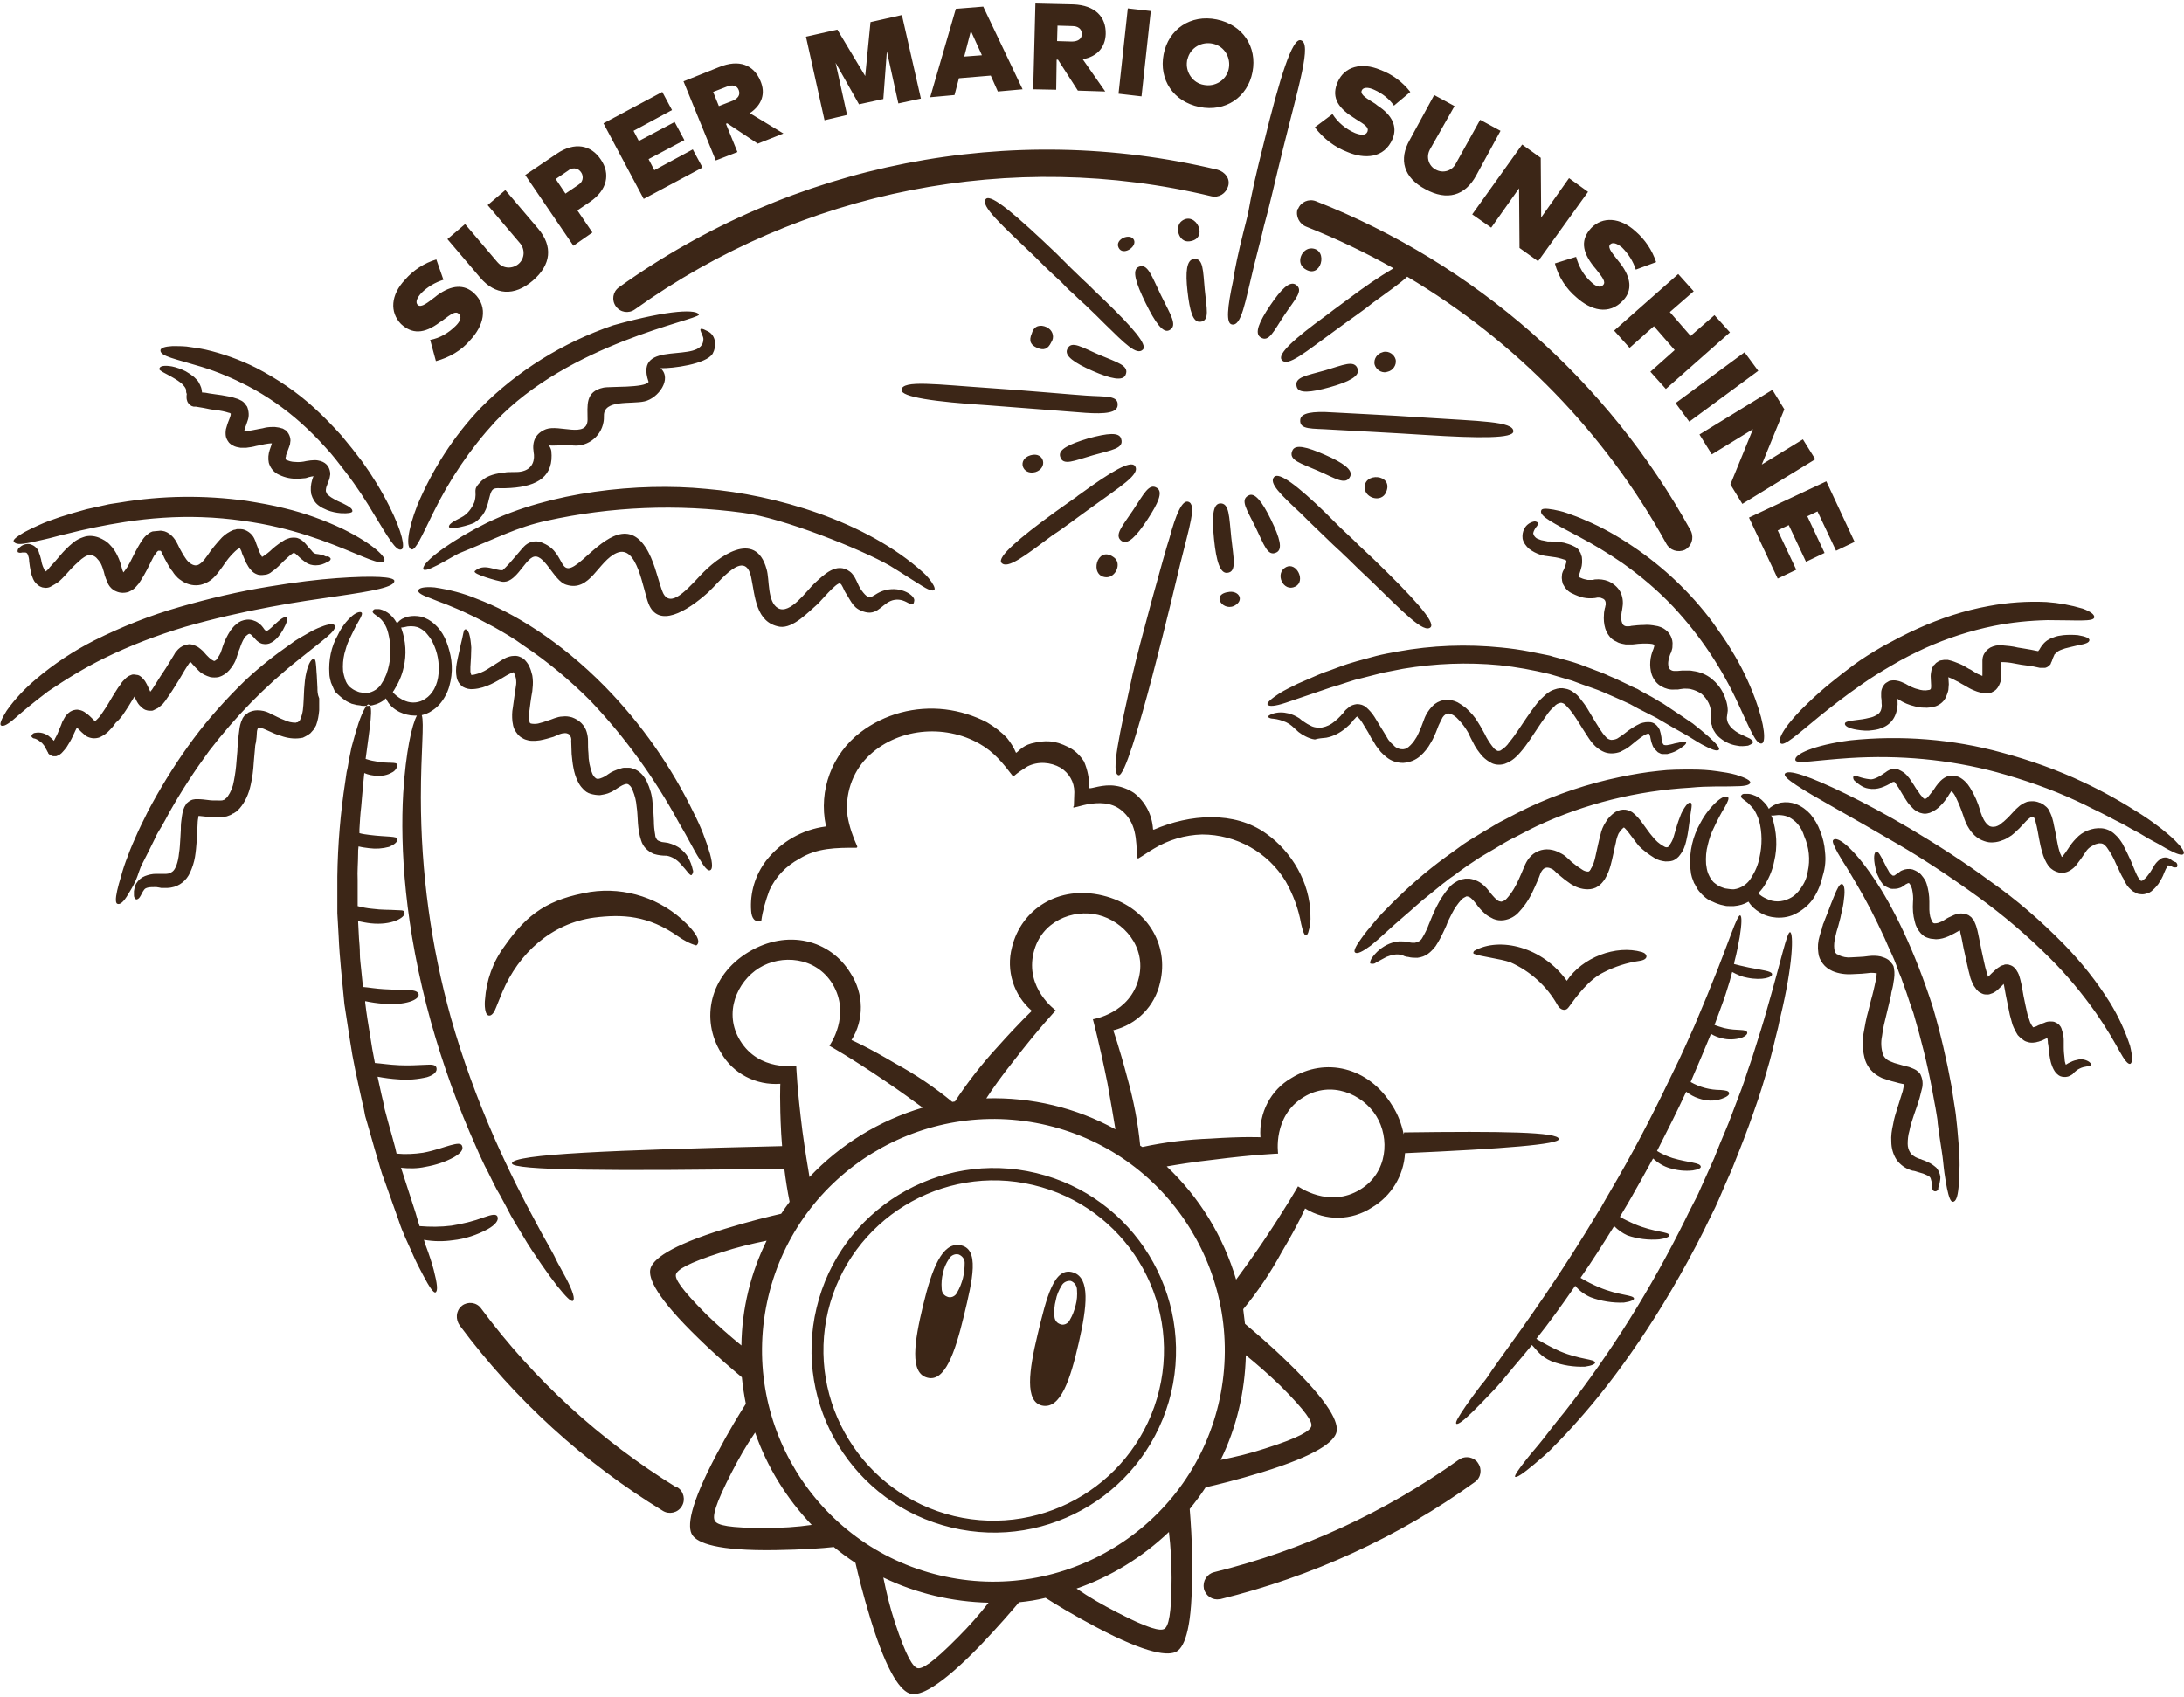 <svg xmlns="http://www.w3.org/2000/svg" viewBox="0 0 494 384"><path d="M396.5 167.8c-.1-.3-.4-.5-.7-.7-.4-.2-1.1-.5-1.9-.9-.9-.4-1.8-1-2.5-1.8-.3-.4-.6-.8-.7-1.3-.1-.3-.1-.5-.1-.8.1-.5.1-1 .2-1.5 0-1.3-.4-2.7-1-3.9-.6-1.3-1.5-2.4-2.6-3.3-1.2-1-2.7-1.6-4.3-1.8-.4-.1-.8-.1-1.2-.1h-1.2l-1.1.1h-.7c-.3 0-.6-.1-.9-.3-.2-.2-.4-.4-.4-.7-.1-.5-.1-.9 0-1.4 0-.3.1-.6.2-.8.1-.3.2-.7.4-1l.2-.7c.1-.3.1-.6.1-.9.1-.7-.1-1.5-.4-2.1-.2-.4-.4-.7-.7-1-.3-.3-.6-.5-.9-.7-.3-.2-.6-.3-.9-.4-.3-.1-.6-.2-.8-.2-1-.2-1.9-.3-2.9-.2-.9 0-1.8.1-2.7.2-.3.1-.6.1-.9.1-.2 0-.4 0-.6-.1-.3-.1-.5-.4-.6-.7-.2-.5-.2-1-.2-1.5 0-.3.1-.6.1-.9l.1-.5.1-.7c.2-1.2 0-2.4-.5-3.4-.6-1.1-1.6-1.9-2.7-2.4-1-.4-2-.5-3.1-.4l-.4.1h-1.2c-.5-.1-1-.2-1.4-.4-.3-.1-.5-.2-.7-.4.1-.3.2-.5.3-.7.1-.3.2-.6.3-1 .3-.9.3-1.8.2-2.7l-.3-.9c-.2-.3-.3-.5-.5-.8-.2-.2-.4-.4-.6-.5l-.6-.3c-.6-.3-1.3-.5-2-.7-.6-.1-1.1-.2-1.7-.2l-1.4-.1h-.6l-.5-.1c-.3-.1-.7-.1-1-.2-.3-.1-.5-.2-.8-.3-.3-.1-.6-.4-.8-.7-.1-.2-.2-.4-.2-.6.1-.5.4-1 .7-1.4.3-.3.4-.6.3-1-.3-.2-.6-.3-.9-.2-.9.2-1.7.8-2.1 1.6-.4.7-.5 1.5-.4 2.3.2.9.8 1.7 1.5 2.3.8.6 1.6 1 2.5 1.3.5.1 1 .3 1.4.3l1.4.2c.9.1 1.7.3 2.6.6.2 0 .4.1.5.3v.3l-.1.3c-.1.5-.3 1-.5 1.4l-.2.4c-.1.3-.2.5-.2.8 0 .3-.1.6 0 1 0 .3.1.6.2 1 .5 1 1.2 1.8 2.2 2.2.8.4 1.6.7 2.4.9.9.2 1.8.2 2.7.1l.5-.1h.3c.2 0 .4 0 .6.1.3.1.6.2.8.5.2.3.2.6.2.9 0 .1 0 .3-.1.4v.2l-.1.3c-.1.5-.2.9-.2 1.4-.1 1.1 0 2.2.3 3.2.2.6.5 1.2.9 1.7.4.6 1 1 1.7 1.3.3.2.6.3 1 .4.3.1.6.1 1 .2h1.6c.9-.1 1.7-.2 2.4-.2s1.4 0 2 .1c.1 0 .2.1.3.1.1 0 .2.1.2.1 0 .3-.1.6-.2.9-.8 1.8-1 3.9-.4 5.8.4 1.1 1.1 2.1 2.2 2.7.9.5 1.9.8 3 .7h.7l.6-.1.8-.1c.5 0 1 0 1.5.1.9.2 1.8.6 2.5 1.1.7.6 1.2 1.3 1.6 2.1.2.4.3.8.4 1.2.1.3.1.6.1.9v1.7c0 .3.1.6.1.9.1.3.2.5.2.8.4.9 1 1.8 1.8 2.4 1.1.9 2.4 1.5 3.8 1.7.8.2 1.7.1 2.5 0 1-.4 1.2-.7 1.1-.9zm-125-95c2.2-.2 1.4-3 1-7.3s-.3-7.2-2.5-6.9c-1.6.2-1.9 2.9-1.4 7.3s1.2 7.1 2.9 6.9zM108.7 92.3c-6.1 6.4-10.9 13.9-14.3 22-2.3 5.9-2.6 9.7-1.3 10 .9.2 2.2-2.8 4.8-8.1 3.7-7.6 8.4-14.6 14.1-20.8 16.7-17.7 45.5-22.9 46.1-24.2-.4-1.2-6.1-1.3-19.4 2.4-11.4 3.9-21.7 10.3-30 18.7zm61.2 38.3c.9 4.2 1 10.3 6.5 11.2 3 .4 6.4-3.3 8.5-5.1.5-.4 4.3-5 5.1-4.7.5.2.9 1.6 1.2 2 1.5 2.3 1.8 3.8 4.6 4.5 3 .7 3.9-2.4 6.6-2.8 2.8-.4 4.1 2.4 4.4.2.2-1.1-2.8-3.3-6.5-2.4-3.2.8-3.2 3.1-5.4.1-1-1.3-1.3-3.3-2.7-4.3-3-2.2-5.8.7-8 2.7-1.7 1.6-5.5 7.1-8.2 5.6-2.5-1.4-1.9-6.5-2.6-8.8-2.5-9.2-11.1-2.8-15 1.4-3.8 4.1-7.2 7.6-8.7 3.3-1.1-3.2-1.8-6.8-3.7-9.7-4.4-6.7-10.1-.8-14.2 2.8-5.9 5.2-3.4-1.4-8.9-3.7-1.3-.7-2.9-.5-4 .4-.8.6-3.3 4-5.2 5.7-1.6.2-4.2-1.7-6.3.2-.7.7 5.4 2.3 6.1 2.4 3 .5 4.9-4.4 6.9-5.5 2.6-1.4 4.8 5.4 7.7 6.2 5.4 1.7 7.2-5.4 11.4-7.2 4.7-2 5.9 8.3 7.2 11.5 2.2 5.5 8.5 1.9 13.5-2.6 2.7-2.5 8.3-10 9.7-3.4zm63.2-27.6c-3.1.9-1.9 4.6 1.1 3.8 2.9-.9 2-4.7-1.1-3.8zm5.1 18c2.1-1.3 4.9-3.5 8.4-6 6.7-4.9 11.5-7.7 10.1-9.6-1-1.3-5.4 1.3-12.4 6.4-.3.2-.6.4-.8.6-1.4 1-3 2.1-4.8 3.4-8.4 6.1-13.1 10.2-12.2 11.5 1.3 1.6 5.3-1.5 11.7-6.3zm12 9.6c2.2.1 3.7-3.3 1.6-4.6-3.7-2.6-5.5 4.4-1.6 4.6zM267.3 50c-1.7 1.3-.7 4.9 1.7 4.6 4.6-.5 1.5-7-1.7-4.6zM253 175.4c2.6.6 13.1-44.3 14-48 2-8.2 3.8-13.4 1.7-13.9-1.3-.3-2.7 2.7-4.2 8.3-.9 2.6-6.9 24.4-8.3 30.7-3 13.6-5 22.5-3.2 22.9zm-19.6-100c-.8 1.8-.2 2.7 1.2 3.3s2.4.4 3.2-1.3c.7-1 .4-2.4-.6-3.1-.2-.1-.4-.2-.5-.3-1.3-.6-2.8-.4-3.3 1.4zM294.1 95c-.2 2.3 2.7 1.9 7 2.2 3.5.2 15.1.8 21.2 1.2 12.5.8 20 .8 20-.8.1-2.3-7.8-2.3-19.7-3.1-8.5-.6-20-1.1-21.2-1.2-4.5-.3-7.2.1-7.3 1.7zm115 63.9c-5.2 4.9-7.3 8.5-6.3 9.3.8.6 3.5-1.8 8.7-6.1 2.6-2.1 5.9-4.7 9.8-7.4 2-1.4 4.1-2.7 6.5-4.1 2.5-1.5 5.1-2.8 7.7-4 4.9-2.2 10.1-3.9 15.5-5 4-.8 8-1.2 12.1-1.3 6.7 0 10.4.4 10.6-.6.1-.6-.7-1.3-2.6-2-2.7-.8-5.4-1.3-8.2-1.5-4.4-.2-8.7.1-13 .9-5.6 1-11 2.8-16.1 5.1-2.7 1.2-5.3 2.6-7.9 4-2.4 1.4-4.7 2.8-6.7 4.3-3.6 2.7-7 5.4-10.1 8.4zm-120.9-51c-1.3 1.4 1.6 4.1 6.1 8.3 1.2 1.2 2.7 2.7 4.4 4.3.8.8 1.8 1.7 2.8 2.7.5.5 1 .9 1.4 1.3.6.5 1.1 1.1 1.7 1.6 2.1 2.1 3.9 3.8 5.4 5.2 7.5 7.3 12.1 12.1 13.6 10.6 1.1-1.2-3.9-6.7-12.9-15.4-1.2-1.1-2.2-2.1-3.3-3.1-.8-.8-1.7-1.7-2.7-2.6s-1.9-1.8-2.7-2.6l-2.2-2.2c-6.3-6.1-10.5-9.3-11.6-8.1zm4.1-5.9c-.9 2.1 1.9 2.8 5.8 4.5s6.3 3.4 7.3 1.3c.7-1.5-1.6-3.1-5.7-4.9s-6.8-2.5-7.4-.9zm-9.9 10.1c-2 1-.3 3.3 1.6 7.2s2.7 6.7 4.7 5.7c1.5-.7.8-3.3-1.2-7.4s-3.7-6.3-5.1-5.5zm17.6 54.8c1.6-.3 3.1-1.1 4.3-2.1.3-.3.6-.5.9-.8.3-.3.6-.6.8-.9.2-.3.5-.5.7-.8l.3-.2.2.2c.5.5.9 1.1 1.3 1.8s.9 1.4 1.3 2.2c.2.4.4.8.7 1.2.3.4.5.9.8 1.3.3.4.7.9 1 1.3l.6.6.7.6c1.1.9 2.4 1.3 3.8 1.3 1.4-.1 2.8-.6 3.9-1.6.9-.8 1.7-1.8 2.3-2.9.3-.5.6-1 .8-1.6.3-.5.5-1.1.7-1.6.2-.6.4-1 .6-1.4l.6-1.2c.2-.3.4-.5.7-.7.2-.1.4-.2.6-.2.7.1 1.4.5 1.9 1 .7.7 1.4 1.5 2 2.4.3.5.6.9.8 1.4s.5 1 .8 1.6c.6 1.3 1.4 2.4 2.3 3.4.6.6 1.3 1.1 2.1 1.5.9.4 2 .4 2.9.1.8-.3 1.5-.7 2.1-1.2.5-.4 1-.9 1.4-1.4.8-.9 1.5-1.9 2.2-2.9 1.3-1.9 2.4-3.7 3.6-5.3.5-.8 1.1-1.5 1.8-2.1.4-.5.9-.8 1.5-.9.2 0 .3 0 .5.1.3.1.5.3.7.5.6.6 1.1 1.2 1.6 1.9 1 1.4 1.9 3 2.9 4.5.9 1.4 2 3.3 4.3 4.2 1.1.4 2.4.3 3.5-.1.8-.4 1.6-.8 2.3-1.4 1-.8 1.9-1.6 3-2.3l.6-.3c.1 0 .2-.1.3-.1h.3c.1.3.3.6.3.9.1.5.2 1 .4 1.5.1.3.2.6.4.8.1.2.2.3.4.5l.5.5.6.3c.2.1.4.1.6.1h.9c.8-.2 1.5-.4 2.2-.8.5-.3.9-.5 1.2-.8.6-.4.9-.7.9-1 0-.2-.4-.3-1.2-.1-.4.1-.8.2-1.4.3-.6.2-1.2.3-1.8.4-.2 0-.5 0-.7-.1-.1-.1-.2-.3-.3-.5-.1-.4-.2-.8-.2-1.2-.1-.6-.2-1.1-.4-1.7-.2-.4-.4-.7-.7-1-.4-.4-.8-.6-1.3-.7-.8-.1-1.6 0-2.4.3-1.3.6-2.5 1.4-3.6 2.3-.5.4-1 .7-1.6 1.1-.4.2-.9.3-1.4.3-.5-.1-.9-.3-1.2-.7-.5-.5-.9-1.1-1.3-1.7-.9-1.4-1.8-2.9-2.8-4.6-.5-.9-1.2-1.7-1.8-2.5-.4-.5-.8-.9-1.3-1.2-.6-.5-1.3-.8-2-.9-.8-.2-1.6-.1-2.4.2-.7.2-1.3.6-1.8 1-.9.8-1.8 1.6-2.5 2.6-1.4 1.8-2.6 3.7-3.9 5.6-.6.9-1.3 1.9-2 2.7-.5.8-1.2 1.4-2 1.9-.2.1-.4.1-.6.1-.3-.1-.6-.3-.8-.5-.7-.8-1.3-1.7-1.8-2.6l-.4-.8c-.2-.3-.3-.6-.5-.9-.3-.6-.7-1.2-1-1.7-.7-1.2-1.6-2.2-2.7-3.2-.6-.5-1.2-.9-1.9-1.3-.8-.4-1.7-.6-2.6-.6-.9.1-1.8.4-2.6 1-.6.5-1.1 1.1-1.5 1.7-.4.6-.7 1.2-.9 1.8-.2.5-.4 1.1-.6 1.6-.2.5-.4.9-.6 1.4-.2.4-.4.9-.7 1.3-.4.7-1 1.4-1.6 1.9-.5.4-1 .6-1.7.5-.7-.1-1.3-.4-1.7-.9-.3-.3-.6-.5-.8-.8-.3-.3-.5-.6-.7-1-.4-.7-.9-1.5-1.4-2.3s-.9-1.5-1.4-2.3c-.5-.8-1.2-1.6-1.9-2.2-.6-.5-1.3-.7-2.1-.7-.7.1-1.4.3-1.9.8-.2.2-.4.3-.6.5-.2.2-.3.3-.4.5-.2.3-.5.5-.7.8l-.7.7c-.2.2-.5.4-.7.6-.8.7-1.8 1.2-2.9 1.4-.9.1-1.9 0-2.7-.5-.4-.2-.8-.4-1.2-.7-.2-.1-.4-.3-.6-.4-.2-.2-.4-.3-.6-.5-.8-.5-1.6-.9-2.5-1.1-1.2-.3-2.4-.3-3.6.1-.8.3-1.1.6-1 .7.3.3.8.4 1.2.4 1 .1 2 .4 2.9.8.6.3 1.2.7 1.7 1.2.2.2.7.6 1.1 1 .5.4 1 .7 1.6 1 .6.3 1.3.6 2.1.7 1-.3 1.8-.3 2.6-.4zm-6.9-102.5c-1.4-.9-3.3 1-5.8 4.7s-3.6 6.3-2.2 7.2c1.9 1.3 3-1.4 5.4-5s4.5-5.6 2.6-6.9zm109 66.5l4.2-2-4.2-8.9 2.5-1.2 3.9 8.3 4.2-2-3.9-8.3 2.3-1.1 4.2 8.9 4.2-2-6.4-13.7-17.5 8.2 6.5 13.8zm-88.2-46.8c1.2-.3 2-1.5 1.8-2.7-.3-1.2-1.5-2-2.7-1.8-.1 0-.2.1-.3.1-1.2.3-2 1.5-1.8 2.7.3 1.2 1.5 2 2.7 1.8.1-.1.2-.1.3-.1zm-14.2-.3c-4.2 1.2-7 1.5-6.4 3.7.4 1.6 3.2 1.3 7.5.1s6.8-2.5 6.3-4.1c-.7-2.2-3.3-.9-7.4.3zm-6.7 48.9c2.4-1.2.3-5.6-2.1-4.4-2.7 1.4-.6 5.8 2.1 4.4zm15.7-22.1c.3 2.2 3.8 3.1 4.8.8 1.9-4.2-5.3-4.7-4.8-.8zm-22 48.8c.3.5 1.7.4 4.1-.4 2.4-.8 5.9-2 10.3-3.5 1.1-.3 2.3-.7 3.5-1.1l1.9-.6 2-.5 4.3-1.1 4.6-.9c7.2-1.2 14.5-1.5 21.8-.8 3.8.4 7.6 1.1 11.3 2l5.1 1.5c1.6.6 3.2 1.2 4.7 1.7s3 1.2 4.4 1.8c1.4.6 2.7 1.2 4 1.8 1.2.7 2.4 1.3 3.6 1.9 1.1.6 2.3 1.1 3.2 1.7 2 1.2 3.8 2.2 5.4 3.1 1.6.9 2.9 1.8 4 2.4 2.2 1.2 3.6 1.7 3.9 1.2.3-.3-.6-1.4-2.4-3-.9-.8-2.1-1.8-3.5-2.9-1.5-1-3.2-2.2-5.2-3.5-.5-.3-1-.7-1.5-1s-1.1-.6-1.7-1c-1.1-.7-2.4-1.3-3.6-2-.3-.2-.6-.4-1-.5-.3-.2-.7-.3-1-.5l-2.1-1c-.7-.3-1.4-.7-2.2-1-.4-.2-.8-.3-1.1-.5-.4-.2-.8-.3-1.2-.5l-5-1.9c-1.7-.6-3.6-1.1-5.5-1.6-.5-.1-.9-.3-1.4-.4l-1.5-.3-3-.6c-2.1-.4-4.2-.7-6.3-.9-7.8-.8-15.7-.5-23.4.9-1.7.3-3.3.6-4.9 1l-4.4 1.2c-1.4.4-2.7.8-4 1.3s-2.4.9-3.6 1.3c-2.2.9-4.1 1.8-5.8 2.5l-2.2 1.1c-.6.3-1.3.7-1.8 1-2 1.3-3 2.2-2.8 2.6zm-180.6-16.1c-.3-.7-.6-1-.9-.9-.4.1-.4 1.3-1 3.5-.2 1.1-.6 2.5-.9 4.2-.2 1.1-.2 2.2 0 3.2.2.9.7 1.6 1.4 2.1.7.4 1.6.6 2.4.5 2.8-.2 5.2-1.7 7.5-3.1.5-.3 1-.5 1.5-.7h.1c.2.4.4.9.5 1.4.1.6.1 1.2 0 1.7-.2 1.5-.5 3.2-.7 4.9-.2 1-.2 2-.1 3.1.1.7.2 1.3.5 1.9.4.7.9 1.4 1.6 1.8.3.2.7.4 1.1.5.3.1.7.2 1.1.2h1l.9-.1c1.1-.2 2.1-.5 3.1-.8.5-.2.9-.4 1.4-.6.3-.1.6-.2.9-.2.4-.1.9 0 1.3.3.3.4.5.9.4 1.4 0 .9.1 2 .1 3 .1 1 .2 2.1.4 3.1.2 1.1.5 2.1 1 3.1.3.6.6 1.1 1.1 1.6.5.6 1.1 1 1.8 1.2.7.2 1.4.3 2.1.3.6-.1 1.2-.2 1.8-.4.5-.2 1-.4 1.4-.7.4-.2.9-.6 1.1-.7.5-.3 1-.6 1.5-.7.3-.1.6 0 .8.2.4.3.6.7.8 1.2.5 1.2.8 2.4.9 3.7.2 1.2.2 2.6.3 3.8.1 1.3.3 2.6.7 3.8.2.7.6 1.4 1.1 1.9.5.5 1.1.9 1.8 1.2 1 .3 1.9.4 2.9.4 1.2.2 2.3.9 3.1 1.8 1.5 1.6 2.1 2.7 2.5 2.6.3-.3.5-.8.3-1.2-.2-1-.6-2-1.1-2.9-.4-.7-1-1.3-1.6-1.8-.8-.7-1.8-1.1-2.9-1.4-.4-.1-.9-.1-1.4-.2-.3-.1-.6-.2-.8-.3-.2-.1-.3-.2-.4-.4-.2-.3-.3-.6-.3-.9-.2-1.1-.3-2.1-.3-3.2 0-.6-.1-1.3-.1-1.9 0-.7-.1-1.4-.2-2.2-.1-1.7-.6-3.3-1.3-4.8-.5-1-1.2-1.9-2.2-2.5-.3-.2-.6-.3-.9-.4-.3-.1-.6-.2-1-.2h-1c-.3 0-.6.1-.9.2-1 .3-2 .7-2.8 1.3-.5.4-1.1.7-1.7.9-.3.1-.7.2-1 0-.4-.3-.6-.6-.8-1-.6-1.5-.9-3.1-.9-4.7-.1-.9-.1-1.8-.1-2.8 0-.7-.1-1.3-.3-2-.2-.7-.6-1.4-1.2-2-.6-.6-1.3-1-2.1-1.3-.7-.2-1.4-.3-2.1-.2-.7 0-1.3.2-1.9.4l-.8.3-.6.2c-.8.3-1.5.5-2.3.7-.5.1-1.1.1-1.6 0-.1 0-.1-.1-.2-.1-.1-.1-.1-.3-.2-.5-.1-.6-.1-1.3 0-1.9.2-1.6.4-3.2.7-4.8.1-.9.2-1.9.1-2.8 0-.3-.1-.6-.1-.8l-.2-.7c-.1-.5-.3-.9-.5-1.4-.3-.6-.7-1.1-1.2-1.6-.7-.5-1.5-.8-2.3-.7-.6 0-1.2.2-1.7.4-.4.2-.8.4-1.1.6-1.3.8-2.3 1.5-3.3 2.1-.8.5-1.8.9-2.7 1.1-.3.1-.5.1-.8.1-.1-.2-.1-.5-.2-.7v-1.1c.1-1.6.2-3.1.2-4.4-.1-1.2-.2-2.2-.5-3.2zm4.9 86.4c.8-.4 1.2-1.8 1.5-2.5.4-.9.7-1.8 1.1-2.7 3.7-8.8 11.1-15.6 20.8-16.9 6.4-.8 12.2-.5 18.9 4.2 1.3.9 2.7 1.7 4.2 2.1 1.4-1-.8-3.5-2.2-4.9-5.7-5.7-13.8-8.4-21.8-7.2-9.3 1.6-14.1 4.7-19.4 12.3-2.6 3.5-4.1 7.7-4.4 12.1-.1.7-.2 4.1 1.3 3.5zm49.6-32.8c.6-.2.6-1.5 0-3.7-.9-3.1-2.1-6.2-3.6-9.1-5.1-10.6-11.9-20.3-20.1-28.7-10.3-10.5-21-16.9-29-19.9-3.1-1.3-6.3-2.1-9.6-2.6-2.3-.2-3.6.1-3.7.7-.1.5.9 1.1 2.9 1.8 1 .4 2.2.9 3.6 1.4 1.4.6 3 1.2 4.8 2.1 1.8.8 3.8 1.9 5.9 3 2.1 1.2 4.4 2.5 6.7 4.2 5.4 3.6 10.4 7.8 15 12.4 7.9 8.3 14.6 17.6 20.1 27.7 2.1 3.5 3.4 6.3 4.6 8.1 1.1 1.9 1.9 2.8 2.4 2.6zm115.3-83c-1.6.2-1.8 3.1-1.3 8.1s1.4 7.8 3 7.6c2.2-.2 1.4-3.3.9-8s-.4-7.9-2.6-7.7zm176.6 35.9h.2c1 0 1.9.1 2.9.3 1 .2 2.1.4 3.1.5.5.1.9.1 1.3.2l1.4.3h1.1c.2 0 .4-.1.6-.2.2-.1.4-.3.6-.5.1-.1.2-.2.2-.4l.1-.2.1-.2c.1-.2.1-.4.2-.6.1-.3.3-.6.4-.9 0 0 0-.1.1-.1l.1-.1c0-.1.1-.1.2-.2s.2-.1.2-.2c.1-.1.2-.1.3-.2.5-.3 1-.4 1.5-.6 1.1-.3 2.1-.5 2.9-.7 1.7-.3 2.6-.6 2.6-1.2 0-.4-.8-.8-2.6-1.1-1.1-.1-2.2-.1-3.3 0-.8.1-1.5.2-2.2.5-1 .3-1.9.9-2.5 1.7-.1.1-.2.2-.3.4l-.2.3c-.1.2-.2.4-.4.6 0 0 0 .1-.1.1h-.1l-1.5-.3c-1-.2-1.9-.3-3-.5-1.2-.3-2.4-.4-3.6-.5-.9-.1-1.8.1-2.6.5-.3.2-.6.4-.8.6-.2.2-.4.5-.6.8-.3.5-.4 1.1-.4 1.6v3.4c-.2 0-.3-.1-.5-.2-.6-.2-1.1-.5-1.7-.9-.3-.2-.6-.4-.9-.5-.3-.2-.7-.4-1-.6-.7-.4-1.5-.7-2.3-1-.2-.1-.4-.1-.6-.2l-.8-.2h-.9c-.2 0-.4.1-.6.1-.2 0-.4.1-.6.2-.2.1-.4.3-.6.4-.2.2-.3.4-.5.5-.1.2-.2.3-.3.5-.1.2-.1.3-.2.5-.1.5-.2 1-.2 1.5 0 .8.1 1.5.1 2.1 0 .3 0 .6-.1.8-.1.1-.2.2-.4.2-.9.2-1.7.1-2.6-.2-.5-.1-.9-.3-1.4-.5l-.6-.3c-.2-.1-.5-.3-.7-.4-.6-.3-1.3-.6-1.9-.7-.5-.1-1-.1-1.5 0-.2 0-.3.1-.5.2s-.3.2-.5.3c-.3.2-.5.5-.7.8-.2.4-.4.9-.4 1.4v1c.1.5.1.9.1 1.4.1.6 0 1.2-.2 1.7-.2.4-.5.8-1 1-.5.3-1 .5-1.6.6-1.1.3-2.1.4-2.9.5-1.7.2-2.6.4-2.6.8-.1.5.8 1.1 2.7 1.4 1.2.2 2.4.3 3.6.1.9-.1 1.7-.3 2.5-.7 1.1-.5 2-1.4 2.5-2.5s.7-2.3.6-3.5v-.4c.1.1.2.1.3.2 1.1.7 2.3 1.2 3.6 1.5.7.2 1.4.3 2.1.3.9.1 1.7-.1 2.6-.3 1.1-.4 2-1.2 2.4-2.2.2-.5.4-1 .5-1.5 0-.4.1-.9.1-1.3 0-.6-.1-1.2-.1-1.6l.2.1c.6.2 1.1.5 1.7.8.3.1.6.3.9.5s.6.3.9.5c.7.4 1.3.8 2.1 1.1.9.4 1.8.6 2.8.7.4 0 .8-.1 1.1-.2.4-.2.8-.4 1.1-.7.5-.5.8-1.2 1-1.8.1-.8.2-1.6.1-2.4 0-.7-.1-1.3-.1-1.8v-.2zm8.4-1.7c0 .1-.1.1 0 0zm-20.9 4.2zm-85.6 69.6c-5.5-7.7-15.2-10-20.9-6.8-.2.1-.4.6-.1.7 1.4.6 5.9 1.1 8.2 1.9 4.5 2 8.3 5.4 10.7 9.7.6 1.1 1.8 1.5 2.5.5 1.8-2.5 4.6-6.3 7.9-7.9 2.5-1.3 5.3-2.2 8.1-2.6 2.2-.3 1.9-1.6.6-2-5.9-1.7-13.5 1.2-17 6.5zm-111.5-39.2c1-.2 1.9-.5 2.9-.7 2.7-.5 5.5-.5 7.7 1.2 3.6 2.8 3.5 6.8 3.7 10.8 0 .1.1.2.2.2h.1c1.2-.7 2.3-1.5 3.5-2.2 3.3-2 7.1-3.1 10.9-3.2 7.7 0 14.9 4 18.9 10.6 1.7 3 2.9 6.2 3.5 9.6.2.7.8 4 1.6 2 .4-1.3.6-2.7.5-4.1-.1-7.2-4.2-14.2-10-18.3-7.2-5.2-17.3-4.4-25.4-.9-.1 0-.2 0-.2-.1-.2-3.2-1.7-6.2-4.3-8.2-1.2-.8-2.7-1.4-4.1-1.6-2.9-.5-5.8.8-6 .5 0-2.1-.4-4.1-1.2-6-.9-1.4-2.1-2.6-3.6-3.3-3-1.5-5.1-1.6-8.3-.8-2.3.6-3.2 2.2-3.5 2.1-.5-1.2-1.2-2.3-2-3.3-1.3-1.4-2.9-2.6-4.6-3.6-2.9-1.5-6.1-2.5-9.4-2.9-6.8-.8-13.7 1-19.2 5.2-6.4 4.9-9.5 13.1-7.8 21.1 0 .1 0 .2-.1.2-5.3.7-10.1 3.5-13.4 7.7-2.5 3.3-3.7 7.3-3.4 11.4.1 1.6.8 2.7 2.3 2.2.3-2.3 1-4.6 1.8-6.8 1.4-3.1 3.8-5.6 6.8-7.2 4-2.5 8.4-2.5 12.9-2.5.1 0 .2-.1.2-.2v-.1c-1-2.2-1.8-4.5-2.2-6.9-.6-4.8 1-9.7 4.4-13.2 6.6-6.7 17.5-7.7 25.5-3.1 3.2 1.8 5.3 4.4 7.5 7.3.1.1.2.1.2 0 .9-.8 2-1.5 3.1-2.2 2.4-1.2 5.2-1 7.5.3 1.9 1.2 3.1 3.2 3.1 5.5 0 1-.1 2.1-.1 3.1-.2.3-.2.4 0 .4zm36.7-45.9c1.7-1.2.6-3.1-1.5-2.9-4.6.5-1.2 4.9 1.5 2.9zm94.6 57.3c.8.5 1.6.7 2.5.8.6 0 1.1 0 1.7-.2.5-.2.9-.5 1.3-.9.5-.6.9-1.2 1.2-1.9.2-.5.4-1.1.5-1.6.5-2 .6-3.6.8-4.8.3-2.5.7-3.6.2-3.9-.2-.1-.5 0-1 .6-.6.8-1.1 1.7-1.4 2.6-.5 1.2-.9 2.7-1.4 4.4-.2.8-.6 1.5-1.1 2.2-.1.2-.3.3-.5.3-.3 0-.5-.1-.8-.3-.9-.5-1.7-1.2-2.4-2.1-.8-.9-1.5-2-2.4-3.2-.5-.7-1.1-1.4-1.8-2-.5-.5-1.2-.8-1.9-.9-.8-.1-1.6.1-2.3.5-.9.6-1.7 1.4-2.2 2.3-.6.9-1 1.9-1.2 2.9-.5 1.8-.8 3.5-1.2 5.2-.2.8-.4 1.5-.8 2.2-.1.1-.2.3-.2.4-.1.1-.2.2-.2.3-.1.1-.2.1-.3.2-.6 0-1.1-.2-1.5-.5-.8-.5-1.5-1-2.2-1.6-.4-.3-.7-.7-1.1-1-.5-.5-1.1-.9-1.8-1.2-.7-.4-1.4-.6-2.2-.7-1.7-.2-3.5.5-4.6 1.9-.5.6-.8 1.2-1.1 1.9-.4 1-.8 1.9-1.2 2.8-.7 1.6-1.6 3.2-2.8 4.5-.3.4-.8.6-1.2.7-.2 0-.4-.1-.5-.1-.3-.1-.5-.3-.7-.5-.3-.2-.5-.5-.8-.8-.3-.3-.4-.5-.8-1-.7-.9-1.5-1.7-2.5-2.2-.6-.3-1.2-.5-1.9-.6h-1c-.3.1-.7.1-1 .2-1 .4-2 1-2.7 1.9-1.1 1.3-2 2.7-2.8 4.3-.7 1.4-1.2 2.7-1.7 3.9-.4 1.1-.9 2.1-1.5 3.1-.3.6-1 1-1.7 1.1-.4 0-.8 0-1.2-.1-.2 0-.5-.1-.7-.1-.3-.1-.6-.1-.8-.1-1-.1-2 .1-3 .5-1.7.7-3.1 1.9-4.1 3.4-.3.6-.4 1-.2 1.1.4.1.9.1 1.2-.2.6-.3 1.4-.8 2.4-1.3.5-.2 1.1-.4 1.7-.5.6-.1 1.2-.1 1.8.1.2.1.4.1.5.2.3.1.6.2.9.2.7.2 1.4.2 2.1.2.9-.1 1.7-.4 2.4-.9s1.2-1.1 1.7-1.7c.8-1.2 1.4-2.4 2-3.7.3-.6.6-1.3.8-1.9l.9-1.8c.6-1.2 1.3-2.2 2.2-3.2.3-.3.7-.5 1.1-.7.3 0 .6.1.9.3.5.4.9.9 1.3 1.4.6.9 1.4 1.7 2.2 2.4.5.4 1.1.7 1.7 1 .7.3 1.5.4 2.3.3 1.4-.2 2.7-.9 3.6-2 1.5-1.6 2.6-3.5 3.5-5.6.4-.9.9-2 1.2-2.9.2-.5.5-1 1-1.3.5-.2 1-.1 1.4.1.3.1.6.3.8.5l.2.2.3.3.6.5c.8.7 1.7 1.4 2.6 2 1.1.7 2.4 1.2 3.8 1.2.9 0 1.7-.2 2.4-.7.6-.4 1.1-1 1.5-1.6.6-1 1-2 1.3-3.1.5-1.8.8-3.6 1.2-5.2.1-.7.3-1.3.6-2 .1-.1.1-.2.2-.3l.3-.4c.2-.2.3-.4.6-.6l.1-.1c.3.2.5.5.8.8.8 1 1.7 2.3 2.6 3.4 1 1 2.2 1.9 3.5 2.7zm17.9-16.2c2.3 0 3.6-.2 3.8-.8.1-.5-1-1.1-3.2-1.8-1.4-.4-2.8-.6-4.2-.8-2-.3-3.9-.4-5.9-.4-2.5 0-5 0-7.4.3-3 .3-5.9.8-8.8 1.4-7.2 1.5-14.1 3.8-20.7 6.9-1.9.9-3.6 1.8-5.3 2.7-1.7.8-3.3 1.9-4.9 2.8-.8.5-1.5.9-2.3 1.4s-1.5.9-2.2 1.4c-1.4 1-2.7 2-4 2.9-4.4 3.2-8.5 6.8-12.3 10.6-1.4 1.4-2.8 2.8-4 4.3-1.1 1.3-2 2.4-2.7 3.4-1.4 1.9-1.9 3-1.5 3.3.5.4 1.7-.2 3.6-1.6 1.9-1.5 4.3-3.9 7.6-6.7 1.7-1.4 3.4-3.1 5.5-4.7 1-.8 2.1-1.7 3.2-2.6.6-.4 1.1-.9 1.7-1.3s1.2-.8 1.8-1.3c1.2-.9 2.5-1.8 3.9-2.7 1.3-.9 2.8-1.7 4.3-2.6 1.5-.9 2.9-1.8 4.6-2.6 1.6-.8 3.2-1.7 4.9-2.5 10.9-5.1 22.7-8 34.8-8.7 4-.4 7.4-.2 9.7-.3zM249.9 68c-.8-.8-1.6-1.5-2.3-2.2-.8-.8-1.7-1.7-2.7-2.6-.9-.9-1.9-1.8-2.7-2.6l-3.2-3.2c-9.1-8.7-14.8-13.6-16-12.4-1.4 1.5 3.6 5.9 11.1 13.1 1.4 1.4 3.2 3.2 5.4 5.2.6.5 1.1 1.1 1.6 1.6s1 1 1.6 1.5c1 1 1.9 1.8 2.8 2.6 1.7 1.6 3.2 3.1 4.4 4.3 4.5 4.4 7.2 7.2 8.6 5.8 1.1-1.1-2.3-5-8.6-11.1zm25.5-29.6C228.6 27.2 179.2 36.9 140 65c-1.4 1-1.7 2.9-.7 4.3s2.9 1.7 4.3.7c37.7-27 85.3-36.4 130.4-25.6 1.7.4 3.3-.6 3.8-2.3s-.7-3.2-2.4-3.7c.1 0 .1 0 0 0zm-10.9 36.3c2-1 .2-3.6-1.9-7.9s-3-7.4-5.1-6.4c-1.5.7-.6 3.6 1.6 8.1s4 7 5.4 6.2zm-8.2 40.7c-2.4 3.6-4.4 5.7-2.6 7 1.4.9 3.3-1 5.8-4.8s3.6-6.3 2.2-7.2c-1.8-1.2-3 1.4-5.4 5zm-1.7-30.6c.9-2.1-1.9-2.8-5.9-4.5s-6.4-3.4-7.3-1.3c-.7 1.5 1.6 3.1 5.7 4.9s6.9 2.4 7.5.9zm-8.5 14.4c-4.3 1.3-6.8 2.5-6.3 4.1.6 2.2 3.2.9 7.4-.3s7.1-1.5 6.4-3.7c-.4-1.6-3.1-1.3-7.5-.1zm10.4-44.9c-.8-1.7-4.4-.2-3.5 1.7.9 2 4.2-.1 3.5-1.7zm-151.3 62.2c-.8.7-3.2 1.5-3.6 2.4-.7 1.5 5.3-.3 5.8-.7 2-1.4 2.7-3 3.2-5.3.8-3.3 1.1-2.2 4.9-2.5 6.2-.4 9.8-2.7 9.2-8.4-.1-.5-.3-.9-.6-1.3.2.3 4.4-.1 4.9 0 3.5.7 6.9-1.7 7.5-5.2.1-.5.1-1 .1-1.4-.1-3.8 6.2-2.6 9.2-3.3 3.1-.7 6.3-5.1 3.6-7.5 2.6.1 10.4-.9 11.8-3.3.9-1.6.8-4-1-5-3.2-1.7-1.1.6-1.1 1.7 0 6-15.9-.4-12.4 9.7-.8 1.4-8.9 1-10.2 1.3-4.2.9-3.6 4-3.6 7.3-.1 4.2-6.4 1-9.4 2.1-2.3.9-3.2 2.7-2.8 5.2.3 1.5 0 3.9-2.9 4.4-1 .2-2.7 0-3.6.2-1.9.2-3.9.6-5.3 1.9-2.3 2.3-.8 2-1.6 4.8-.4 1-1.1 2.1-2.1 2.9zm140.3-23.1c4.5.3 7.2 0 7.3-1.7.2-2.3-2.7-1.9-7.1-2.2-1.9-.1-14.1-1.2-21.8-1.7-12-.8-19.8-1.9-20 .4-.1 1.6 7.2 2.7 19.7 3.5 6.9.5 19 1.5 21.9 1.7zM492 190.2c-1-1-2-1.8-3.1-2.7-1.3-1-2.8-2.1-4.5-3.2-4.2-2.7-8.6-5.2-13.1-7.3-5.9-2.8-12.1-5-18.4-6.7-11.2-3.1-22.9-4-34.4-2.8-8.3 1.1-12.8 3.2-12.4 4.5.3.9 4.5 0 12.3-.5 11.2-.7 22.4.3 33.2 3.2 6.2 1.7 12.3 3.8 18.1 6.5.6.3 1.3.6 1.9.9l1.8.9c1.2.6 2.3 1.1 3.4 1.7 1.1.6 2.1 1.1 3.1 1.6s1.9 1.1 2.7 1.5c1.8.9 3.2 1.9 4.6 2.6s2.4 1.4 3.4 1.9c1.9 1 3 1.3 3.3.9.3-.4-.3-1.4-1.9-3zM95.8 128.3c-.9 2.4 6.8-2.6 8-3.1 8.7-3.5 13-5.9 19.9-7.4 14.5-3.2 29.5-3.8 44.3-1.8 8.9 1.1 26.9 8.3 33.3 12 3 1.8 7.6 4.9 8.6 5.3 3.3 1.4.4-2.5-1-3.7-13-11.8-33.7-17.7-49.2-19-15.5-1.5-35.2.7-49.6 7.7-7.5 3.7-13.7 8.2-14.3 10zm272.8-49.6l5.5-4.9 4.7 5.4-5.5 4.9 3.5 3.9 14.5-12.8-3.5-3.9-5.4 4.7-4.7-5.4 5.4-4.7-3.5-3.9-14.5 12.8 3.5 3.9zm-345 70.2c5.9-2.9 12-5.2 18.3-7.1 6.3-1.8 12.8-3.3 19.3-4.5 5.8-1.1 10.9-1.8 15-2.4 8.3-1.2 13.1-2.1 13-3.5-.1-.9-4.6-1.2-13-.6-4.2.3-9.3.9-15.3 1.9-6.8 1.1-13.6 2.7-20.2 4.6-6.7 1.9-13.2 4.5-19.4 7.6-4.7 2.4-9.1 5.3-13.1 8.7-2.5 2.1-4.8 4.5-6.7 7.2-1.2 1.9-1.6 3-1.3 3.3.5.4 1.6-.2 3.3-1.7s4.1-3.5 7.4-6c4-2.7 8.2-5.3 12.7-7.5zm389.2 43.8c-.1-1.6-.5-3.2-1.1-4.7-.5-1.4-1.3-2.7-2.2-3.8-.9-1-2-1.8-3.3-2.3-1.1-.4-2.2-.5-3.4-.3-.4.1-.8.2-1.2.4-.3.1-.6.3-.9.5-.2.1-.4.3-.6.5-.3-.6-.7-1.1-1.1-1.5-.7-.8-1.6-1.4-2.6-1.7-.3-.1-.7-.2-1.1-.2h-.8c-.3 0-.6.2-.7.5-.1.4.6.8 1.5 1.5.5.5 1 1 1.4 1.5.5.8.9 1.7 1.2 2.6.7 2.7.7 5.5.1 8.2-.3 1.7-1 3.3-1.9 4.7-.8 1.4-2.3 2.4-3.9 2.6-.4 0-.8 0-1.3-.1l-.7-.1-.6-.2c-.7-.2-1.4-.7-2-1.2-.5-.5-.9-1.2-1.2-1.9-.3-.7-.4-1.5-.5-2.2-.1-1.5 0-3 .4-4.4.3-1.3.7-2.5 1.3-3.7.8-1.7 1.6-3.3 2.6-4.9.6-1.1.9-1.8.7-2.1-.4-.4-1.2-.2-2.4.8-1.6 1.4-2.9 3.1-3.9 5-1.7 3-2.5 6.4-2.3 9.9.1.5.1 1.1.2 1.6.1.3.1.5.2.8.1.3.2.5.3.8.1.3.2.6.4.8.1.3.3.5.4.8.3.5.7 1 1.2 1.5s1 .9 1.5 1.2c.3.2.6.3.9.4.1.1.3.1.4.2l.5.2.9.3.9.2c.3.1.7.1 1 .1h1.1c1.2-.1 2.3-.4 3.3-1 .6 1 1.5 1.8 2.5 2.4 1.1.7 2.4 1.1 3.8 1.2 1.6.1 3.2-.2 4.6-1 1.5-.8 2.9-2 3.8-3.4 1-1.5 1.7-3.3 2.1-5.1.6-1.9.7-3.7.5-5.4zm-3.9 4.5c-.2 1.4-.8 2.7-1.6 3.8-.7 1-1.5 1.8-2.6 2.3-1.6.8-3.5.9-5.2 0-.7-.3-1.3-.7-1.8-1.2.4-.4.8-.9 1.1-1.3 1.2-1.8 2.1-3.8 2.5-5.9.8-3.3.6-6.8-.5-10.1-.1-.1-.1-.2-.2-.3h.6c1.2-.2 2.4-.1 3.5.4.7.4 1.4.9 1.9 1.5.7.8 1.2 1.8 1.5 2.8 1.1 2.5 1.4 5.3.8 8zM29 159.9c.4-.6.7-1.2 1.1-1.8.1-.2.2-.3.3-.5l.1.2.3.6c.3.6.6 1.1 1.1 1.5.4.4.8.7 1.3.8.3.1.7.1 1 .1.2 0 .3 0 .5-.1l.2-.1.2-.1.6-.3.4-.3c.2-.2.5-.4.7-.6.3-.4.7-.8.9-1.2 1.1-1.5 1.9-2.9 2.8-4.3.8-1.4 1.7-2.9 2.4-3.9 0-.1.1-.1.1-.2l.4.4c.2.3.5.5.7.8l.9.9c.7.7 1.6 1.1 2.6 1.4.6.1 1.2.1 1.8 0 .3-.1.6-.2.8-.3.2-.1.5-.3.7-.4.7-.5 1.3-1.2 1.8-2 .4-.6.7-1.3.9-2 .2-.6.4-1.3.6-1.7.3-.9.6-1.7 1.1-2.5.2-.3.4-.5.7-.7.1-.1.3-.2.4-.2.1 0 .3.1.4.2l.3.3.4.4c.4.5.8.9 1.4 1.2.6.3 1.4.3 2 .1.8-.3 1.5-.9 2-1.5.4-.5.7-.9 1-1.4 1-1.8 1.3-2.8.9-3-.5-.3-1.4.4-2.8 1.7-.3.3-.7.7-1.1 1-.2.1-.4.3-.6.4h-.1s0-.1-.1-.1l-.1-.1-.2-.2c-.4-.6-.8-1.1-1.4-1.5-.7-.5-1.7-.8-2.6-.7-.9.1-1.7.4-2.3 1-.6.4-1 1-1.4 1.5-.7 1.1-1.3 2.3-1.7 3.5-.2.6-.3 1-.5 1.5-.2.4-.4.8-.7 1.2-.1.3-.4.5-.6.6-.1.1-.2 0-.3 0-.4-.2-.7-.4-1-.7l-.6-.6c-.3-.3-.5-.6-.8-.9-.3-.3-.7-.6-1.1-.9l-.4-.2c-.1 0-.1-.1-.2-.1l-.3-.1c-.2-.1-.4-.1-.6-.2-.3 0-.5-.1-.8 0-.8.1-1.6.5-2.2 1.1-.3.4-.7.7-.9 1.2-.9 1.4-1.6 2.7-2.5 4s-1.7 2.7-2.5 3.9c-.2.2-.3.4-.4.5-.2-.5-.5-1-.8-1.7-.1-.2-.3-.5-.4-.7-.2-.3-.5-.6-.8-.9-.1-.1-.3-.2-.4-.3-.2-.1-.4-.2-.6-.2-.2 0-.5-.1-.7-.1-.2 0-.4 0-.6.1-.2.1-.3.1-.5.2-.1.1-.2.1-.3.2-.2.1-.3.2-.5.4l-.6.6c-.2.2-.3.4-.4.5-.2.4-.5.7-.7 1-.4.6-.8 1.3-1.2 1.9-.7 1.2-1.4 2.4-2.1 3.4-.3.5-.7 1-1 1.4l-.9.9-.1-.1-.2-.2-.3-.3c-.5-.5-.9-.9-1.5-1.3-.5-.4-1-.6-1.6-.7-.4-.1-.9 0-1.3.1l-.6.3c-.1.1-.3.2-.4.3l-.6.6c-.1.2-.2.3-.3.5-.2.3-.3.6-.5.9-.1.3-.2.5-.3.8-.1.2-.2.5-.3.7-.3.8-.6 1.5-1 2.2l-.3.6c-.4-.4-.8-.8-1.2-1.1-.9-.6-1.9-.9-3-.7-.4 0-.8.3-.9.8.2.3.4.5.8.5.6.2 1.1.6 1.6 1 .3.3.6.7.8 1.1.1.3.3.5.4.8.1.1.2.3.2.4.1.2.3.3.4.4.2.1.4.2.7.3h.7c.6-.2 1.1-.5 1.5-1 .3-.3.6-.7.9-1.1.5-.8 1-1.6 1.4-2.5.2-.4.4-.9.6-1.3l.3-.6.4.4.6.6c.3.3.6.5.9.8.4.3.9.5 1.5.6.6.1 1.3 0 1.8-.2.8-.4 1.6-.9 2.2-1.6.5-.5 1-1.1 1.4-1.7 1.3-1.1 2-2.4 2.8-3.6zm5.6-2.8zm-1-.1c0 .1 0 0 0 0zM18 164.1s.1 0 0 0c.1 0 .1 0 0 0zm386.9 46.8c-.7-.1-2 6.3-5.3 17.7-.8 2.9-1.8 6-2.9 9.5-.5 1.7-1.2 3.5-1.8 5.4-.3.9-.6 1.9-1 2.9s-.7 1.9-1.1 2.9c-.8 2-1.5 4.1-2.4 6.2-.9 2.1-1.8 4.3-2.7 6.6-1 2.2-2 4.5-3.1 6.9-.5 1.2-1.1 2.4-1.7 3.5s-1.2 2.4-1.8 3.6c-7.6 15.3-16.6 29.8-27.1 43.2-1.9 2.3-3.5 4.4-4.9 6.2-1.4 1.8-2.7 3.2-3.7 4.5-2 2.5-2.9 3.9-2.7 4.1.3.3 1.8-.7 4.3-2.8.6-.5 1.3-1.1 2.1-1.8s1.6-1.4 2.4-2.3c1.7-1.7 3.6-3.7 5.6-6 8.2-9.2 18.7-23.7 28.3-42.8 1.1-2.4 2.4-4.7 3.4-7.1s2-4.6 3-6.9c1.8-4.5 3.5-8.8 4.9-12.9 1.5-4.1 2.6-8 3.6-11.5.5-1.8.9-3.5 1.3-5.2l.6-2.4c.2-.8.3-1.6.5-2.3 2.9-12 3-19 2.2-19.2zM71.4 125.3c-.4-.1-.7-.4-.9-.7-.4-.4-.9-1-1.4-1.6-.5-.6-1.2-1.1-1.9-1.3-.5-.1-1-.1-1.6 0-.2.1-.4.1-.6.2l-.5.2c-1 .6-2 1.3-2.9 2.1-.7.7-1.5 1.3-2.3 1.8l-.1-.1-.3-.6c-.3-.5-.5-1.1-.7-1.7l-.2-.5-.2-.6c-.1-.2-.2-.5-.3-.7-.5-1-1.4-1.7-2.4-2-.4-.1-.8-.1-1.2-.1-.2 0-.4 0-.6.1l-.5.1c-1 .4-1.9 1-2.6 1.7-1.2 1.3-2.3 2.6-3.3 4.1-.8 1.2-1.8 2.2-2.5 2.2-.6.1-1.7-.4-2.5-1.7-.5-.7-.9-1.5-1.3-2.2-.2-.4-.4-.9-.7-1.4-.4-.7-.8-1.2-1.4-1.7-.2-.1-.4-.3-.6-.4-.2-.1-.4-.2-.7-.3-.4-.1-.8-.2-1.3-.1-.4 0-.7.1-1.1.1-.3 0-.5.1-.7.2-.2.1-.4.2-.6.4-.6.4-1 .9-1.4 1.5-.3.5-.6.9-.8 1.3-1 1.7-1.7 3.4-2.5 4.7-.3.4-.6.9-.9 1.2-.2-.4-.3-.8-.4-1.2-.2-.8-.5-1.7-.9-2.5-.4-.9-1-1.8-1.7-2.5-.7-.8-1.6-1.3-2.6-1.7-1.1-.4-2.3-.5-3.4-.1-.9.3-1.7.7-2.4 1.3-1.1.9-2.1 1.9-3 3-.4.5-.8.9-1.2 1.4-.4.4-.8.9-1.1 1.2l-.2.3-.2.2c-.1.1-.2.1-.2.2l-.2.1-.1.1c-.2-.2-.3-.5-.4-.7-.3-.6-.5-1.3-.6-2-.1-.3-.2-.8-.3-1.1-.1-.2-.2-.4-.2-.6l-.3-.6c-.3-.4-.7-.8-1.2-1-.4-.2-.9-.3-1.4-.2-.5.1-1 .3-1.4.7-.4.2-.6.7-.5 1.1.3.2.7.2 1 .1h.7c.3 0 .5.2.6.5.2.5.3 1 .3 1.5.1.8.2 1.6.4 2.5.1.5.3 1 .5 1.5.3.7.8 1.2 1.4 1.6.2.1.4.2.7.3.2 0 .5.1.7.1.4 0 .9-.1 1.2-.3.6-.3 1.2-.7 1.8-1.1 1-.9 1.7-1.7 2.5-2.6.8-.9 1.7-1.7 2.6-2.5.4-.3.8-.6 1.3-.8.3-.2.7-.2 1-.1.4.1.8.3 1.1.6.4.4.7.8 1 1.3.3.6.5 1.2.7 1.9.2 1 .6 1.9 1 2.8.4.7 1 1.3 1.8 1.6.9.4 1.9.4 2.8.1.7-.3 1.3-.7 1.7-1.2.4-.4.7-.8 1-1.3 1.1-1.7 1.9-3.4 2.7-5 .2-.4.4-.8.7-1.1.2-.3.3-.5.6-.7h.5l.1.1c.1 0 .1.1.1.2.1.1.1.1.1.2.2.3.4.7.6 1.2.5.9 1 1.9 1.6 2.7.2.2.3.4.5.7s.4.5.6.7c.4.5.9.8 1.5 1.2 1.2.7 2.6 1 4 .7 1.2-.3 2.3-.9 3.2-1.9.4-.4.7-.8 1-1.2.3-.4.6-.8.8-1.1.8-1.2 1.7-2.4 2.8-3.4.3-.3.6-.5 1-.7 0 0 0 .1.1.1l.3.6c.1.4.2.7.4 1.1.3.7.6 1.5 1 2.1.2.4.5.8.8 1.1.4.5.9.8 1.5 1 .3.1.7.1 1 .1.3 0 .6-.1.9-.1.4-.1.9-.3 1.2-.6.6-.4 1.1-.8 1.6-1.3l1.2-1.2c.4-.4.8-.7 1.1-1 .3-.3.6-.5.9-.7.1-.1.2-.1.3-.1.3.1.5.3.7.5.6.6 1.2 1.1 1.9 1.6s1.5.7 2.3.7c1 0 1.9-.3 2.7-.8.4-.1.7-.4.7-.7-.2-.4-.6-.6-1.1-.5-.7-.4-1.5-.5-2.3-.6zm-61.3 4.2zm0 .5zm.2-.4zm17.6.3zm71.6-57l.6-.4c2-1.5 2.9-2.2 3.7-1.5.7.7.3 1.7-.7 2.7-1.6 1.6-3.6 2.8-5.8 3.2l1.3 4.8c3-.8 5.8-2.4 7.8-4.8 2.8-3 4.3-7.3.8-10.6-2.2-2-5-1.9-8.3.5l-.5.4c-1.6 1.2-3.1 2.5-3.9 1.8-.6-.6-.2-1.6.8-2.7 1.4-1.4 3.1-2.4 5-3l-1.6-4.6c-2.7.8-5.2 2.4-7.1 4.6-3.2 3.4-3.5 7.3-.9 10 2.5 2.3 5.2 2.3 8.8-.4zM37.8 84.7c.7.4 1.5.8 2.4 1.4.4.3.9.6 1.2 1 .3.3.6.7.7 1.1v.3c0 .2 0 .3.1.5s0 .3 0 .5v.5c0 .3.1.6.2.9.3.6.8 1 1.4 1.1h.5c.2 0 .4.1.6.1.4.1.8.1 1.2.2.9.2 1.9.4 2.9.5.9.1 1.9.3 2.8.6.2 0 .3.1.4.2 0 .4-.2.9-.4 1.4-.3.7-.5 1.4-.7 2.1-.1.6-.1 1.2 0 1.7.1.4.3.8.6 1.2.1.2.3.3.5.5.2.1.3.2.5.3.5.3 1.1.4 1.7.5h1.3c.8-.1 1.5-.2 2.2-.4l1-.2c.3-.1.6-.1.9-.2.6-.1 1.1-.2 1.7-.2-.1.4-.3.9-.5 1.5-.3.9-.4 1.9-.2 2.9.3 1 .9 1.9 1.9 2.5 1.3.7 2.7 1.1 4.2 1.1.6 0 1.2 0 1.9-.1.3 0 .6-.1.9-.2.2-.1.5-.1.8-.2.1 0 .2 0 .4-.1l-.3.9c-.3 1-.4 2.1-.2 3.2.3 1 .8 1.9 1.6 2.5.6.5 1.3.8 2 1.1 1 .4 2 .6 3.1.7 1.7.1 2.5-.1 2.6-.4.1-.6-.7-1.1-2.1-1.8-.7-.3-1.6-.7-2.4-1.2-.4-.2-.7-.5-1.1-.8-.2-.2-.3-.5-.4-.8 0-.5.1-1 .3-1.4.1-.2.1-.4.2-.5.1-.3.2-.6.3-.8l.1-.5c0-.2.1-.4.1-.6 0-.7-.2-1.3-.5-1.8-.4-.6-1-1-1.7-1.2-.4-.1-.8-.2-1.3-.2-.6 0-1.3.1-1.9.2-.8.2-1.7.3-2.6.2-.7 0-1.4-.2-2-.5-.2-.1-.1-.1-.1-.2v-.3c.1-.2.1-.3.1-.5.2-.5.4-1.1.7-1.9.1-.2.1-.4.2-.6 0-.3.1-.6.1-.8 0-.9-.4-1.7-1-2.3-.2-.1-.3-.2-.5-.3-.2-.1-.3-.2-.5-.2-.3-.1-.6-.2-.8-.2l-.7-.1h-.6c-.8 0-1.5.1-2.2.3-.4.1-.7.1-1.1.2-.3.1-.7.1-1 .2-.6.1-1.1.2-1.7.3h-.4c.1-.2.1-.4.2-.7.2-.5.4-1.1.6-1.7.4-1 .3-2.2-.1-3.2-.2-.3-.4-.5-.6-.8-.2-.2-.4-.4-.6-.5l-.6-.3c-.2-.1-.4-.2-.5-.2-1.1-.4-2.3-.6-3.5-.8-1-.1-1.9-.3-2.8-.4-.5-.1-1-.2-1.5-.2h-.1c0-.2-.1-.5-.1-.7 0-.1-.1-.3-.1-.4l-.2-.5c-.1-.3-.3-.5-.4-.8-.1-.2-.3-.4-.5-.6l-.5-.5c-.6-.5-1.2-.9-1.9-1.3-1-.5-2.1-.9-3.1-1.1-1.7-.3-2.7-.1-2.8.4-.4.2.3.7 1.7 1.4zm8 5.1zM436 262.9c-.4-.2-.8-.4-1.2-.5-.2-.1-.4-.2-.6-.2-.2-.1-.3-.1-.5-.2-.3-.1-.6-.3-.9-.5-.3-.2-.5-.4-.7-.7-.4-.6-.6-1.3-.6-2 0-1 .1-2 .4-3 .2-1.1.6-2.3 1-3.5.4-1.2.9-2.5 1.3-3.9l.6-2.4c.1-.6.1-1.1 0-1.7-.1-.4-.2-.8-.4-1.2-.2-.4-.6-.7-1-1-.5-.3-1.1-.5-1.6-.7l-1.2-.3-2.1-.6c-.3-.1-.7-.3-1-.4-.2-.1-.5-.2-.7-.4-.4-.3-.7-.7-.9-1.1-.4-1.4-.5-2.8-.2-4.2.2-1.7.6-3.3 1-4.9.2-.8.4-1.7.6-2.5.1-.4.2-.8.3-1.3.1-.4.2-.8.2-1.1.2-.8.4-1.5.5-2.4.2-1 .3-2.1.1-3.1 0-.2-.1-.3-.1-.5-.1-.2-.2-.4-.3-.5-.2-.3-.5-.6-.8-.9-.3-.2-.6-.4-.9-.5l-.9-.3c-.9-.2-1.8-.2-2.7-.1-.8.1-1.5.2-2.1.2s-1.3.1-1.9.1c-1 .1-1.9-.1-2.8-.5l-.2-.1c0-.1-.1-.1-.2-.1l-.3-.3c-.1-.1-.1-.3-.2-.4 0-.2-.1-.4-.1-.5-.1-.9 0-1.7.2-2.6.2-.9.4-1.7.7-2.6.2-.9.5-1.7.6-2.4.3-1.3.6-2.5.7-3.8.3-2.1 0-3.3-.5-3.3s-1 .9-1.8 2.9c-.4 1-.9 2.2-1.4 3.6-.3.7-.6 1.5-.9 2.3-.1.2-.2.4-.2.6-.1.2-.2.5-.2.7-.2.5-.3 1-.5 1.6-.4 1.3-.5 2.6-.3 3.9l.1.6c.1.2.1.4.2.6l.3.6c.1.2.3.4.4.6.3.4.6.7 1 1 .4.3.8.5 1.2.7 1.4.6 3 .8 4.5.7.7 0 1.4-.1 2.1-.1.4 0 .7-.1 1.1-.1l.9-.1c.5 0 .9 0 1.4.1 0 .5-.1 1.1-.2 1.6-.2.7-.3 1.5-.5 2.2l-.3 1.2c-.1.4-.2.7-.3 1.1l-.6 2.4c-.5 1.7-.8 3.5-1.1 5.2-.3 2-.2 4 .4 6 .6 1.7 1.8 3 3.4 3.8l.4.2.3.1.6.2c.8.3 1.6.5 2.4.7.6.2 1.3.3 1.7.4l-.3 1.5c-.2.6-.4 1.3-.6 1.9-.2.7-.4 1.3-.6 1.9-.4 1.3-.8 2.5-1 3.8-.3 1.3-.5 2.6-.4 3.9 0 1.4.4 2.9 1.2 4.1.8 1.1 1.9 1.9 3.1 2.3.3.1.5.2.8.2l.4.1.3.1c.4.1.7.2 1 .3.5.1 1 .4 1.5.6.2.1.5.3.6.6.2.7.4 1.3.4 2-.1.3 0 .7.4.9.3.1.7 0 .9-.4 0-.1.1-.2 0-.3.1-.3.2-.6.3-1 .1-.5.2-1 .2-1.5-.1-.8-.4-1.5-.9-2.1-.6-.5-1.2-1-2-1.3zm-4.4-18.1c.1-.1 0 0 0 0zm-.7.2zM45.6 83c3.6 1.1 7.1 2.6 10.4 4.3 4.4 2.3 8.4 5.1 12.1 8.4 1.9 1.7 3.8 3.6 5.5 5.5 1.7 1.8 3.1 3.7 4.5 5.5 2.7 3.5 4.8 6.8 6.4 9.5 3.3 5.4 5.1 8.6 6.3 8.1.9-.3.2-3.9-2.7-9.7-1.8-3.6-3.9-7-6.2-10.2-1.5-2-3.1-4-4.7-5.9-1.9-2.1-3.9-4.2-6-6.1-4-3.7-8.5-6.7-13.3-9.2-3.6-1.8-7.5-3.2-11.4-4.1-1.4-.3-2.9-.5-4.3-.7-1.1-.1-2.1-.1-3.2-.1-1.7.1-2.6.4-2.7.9-.2 1.4 3.4 2 9.3 3.8zm-39 39.8c1-.2 2.2-.5 3.6-.8 1.4-.3 3-.8 4.8-1.2 4.3-1.1 8.7-2 13.2-2.7 5.8-.9 11.6-1.3 17.4-1.1 3.2.1 6.3.4 9.2.8 2.9.4 5.6.9 8.1 1.5 4.3 1 8.6 2.4 12.7 4 6.9 2.7 10.5 4.7 11.3 3.6.6-.7-2.4-3.8-9.3-7.2-4.2-2-8.6-3.6-13.2-4.7-2.7-.7-5.6-1.2-8.7-1.7-9.5-1.3-19.1-1.2-28.6.4l-2 .3c-.7.1-1.3.3-1.9.4-1.2.3-2.4.5-3.6.8l-3.2.9-2.9.9c-1.8.6-3.4 1.2-4.7 1.8-1.1.5-2.2 1-3.3 1.6-1.7 1-2.6 1.7-2.4 2.1.4.7 1.5.7 3.5.3zm391.9 45.4c.9-.2.8-3.9-1.5-10.1-1.4-3.8-3.2-7.5-5.3-10.9-1.3-2.2-2.8-4.3-4.3-6.4-5-6.7-11.1-12.5-18.1-17.2-3.4-2.3-6.9-4.3-10.7-5.9-1.3-.6-2.7-1.1-4.1-1.6-.6-.2-1.2-.4-1.7-.5-.5-.1-1-.2-1.4-.3-1.7-.3-2.7-.3-2.8.2-.5 1.3 2.9 2.9 8.5 5.9 3.4 1.8 6.7 3.8 9.9 6 4.1 2.9 8 6.2 11.4 9.8 6.1 6.5 11.1 14 14.8 22.1 2.7 5.8 4 9.2 5.3 8.9zm44 85c-.1-1.2-.3-2.4-.5-3.6s-.4-2.5-.6-3.9c-1.1-6-2.5-12-4.2-17.8-4.1-12.8-9.1-23-13.5-29.4-4.4-6.5-8-9.4-9-8.5-.4.3.1 1.3 1 3 .5.8 1.1 1.9 1.9 3.1.7 1.2 1.6 2.6 2.5 4.2 1.9 3.2 4 7.2 6.2 12 .5 1.2 1.1 2.5 1.7 3.8s1.1 2.7 1.6 4.1c.3.7.6 1.4.8 2.1.3.7.5 1.5.8 2.2.5 1.5 1 3.1 1.6 4.7 1.7 5.8 3.2 11.7 4.3 17.7.2 1.3.5 2.6.7 3.8l.3 1.8c.1.6.2 1.2.2 1.7.3 2.3.6 4.3.9 6.2.3 1.8.4 3.5.6 4.9.2 1.4.4 2.6.6 3.6.4 1.9.8 3 1.3 3 .7 0 1.1-1.1 1.3-3.2.1-1 .2-2.3.2-3.8.1-1.7 0-3.4-.1-5.2-.2-2-.3-4.1-.6-6.5zm-173.4 88.2c1.3-1.6 2.5-3.2 3.6-4.9 2.6-.6 6.8-1.6 12.7-3.4 12.7-3.9 16.4-7 16.9-9.1s-1.4-6.5-10.9-15.7c-4.4-4.3-7.8-7.1-9.8-8.8-.1-1.1-.3-2.2-.4-3.3 3.3-4 6.2-8.3 8.7-12.9 3.8-6.4 5.3-9.9 5.3-9.9 4.6 2.9 10.5 2.8 15.1-.2 4.4-2.6 7.2-7.2 7.5-12.3 22.5-1 34.9-2 34.8-3.2-.1-1.6-12.8-1.8-35-1.5 0 .1-.1.3-.1.4-.5-2.3-1.3-4.5-2.6-6.5-5.4-8.8-15.2-10.9-22.8-6.2-4.7 2.7-7.4 7.9-7 13.4 0 0-3.8-.2-11.3.3-5.2.2-10.3.8-15.4 1.9-.2-.1-.3-.2-.5-.3-.5-5.2-1.5-10.3-2.9-15.3-1.9-7.2-3.2-10.8-3.2-10.8 5.3-1.3 9.4-5.4 10.6-10.8 2.1-8.6-3-17.3-13-19.7-10-2.4-18.4 3.1-20.5 11.7-1.4 5.3.4 10.9 4.5 14.4 0 0-2.8 2.6-7.8 8.2-3.5 3.8-6.7 7.9-9.6 12.3-.2 0-.4.1-.6.1-4-3.3-8.3-6.2-12.9-8.7-6.4-3.8-9.9-5.3-9.9-5.3 2.9-4.6 2.8-10.5-.2-15.1-4.6-7.6-14.3-10.1-23.1-4.8s-10.9 15.2-6.2 22.8c2.7 4.7 7.9 7.4 13.4 7 0 0-.2 3.9.2 11.3.1 1 .1 1.9.2 2.8-38.2.9-61.1 1.8-61.1 3.9 0 1.6 22.2 1.8 61.6 1.2.3 2.5.7 5 1.2 7.5-.7.9-1.3 1.8-1.9 2.7-2.6.6-6.8 1.6-12.7 3.4-12.7 3.9-16.4 7-16.9 9.1s1.4 6.5 10.9 15.7c4.4 4.3 7.8 7.1 9.8 8.8.2 2 .5 4 .9 6-1.4 2.2-3.7 5.9-6.6 11.4-6.2 11.7-6.7 16.5-5.5 18.3s5.6 3.6 18.8 3.4c6.2-.1 10.5-.4 13.2-.7 1.6 1.3 3.2 2.5 4.9 3.6.6 2.6 1.6 6.8 3.4 12.7 3.9 12.7 7 16.4 9.1 16.9s6.5-1.4 15.7-10.9c4.3-4.5 7.1-7.8 8.8-9.8 2-.2 4-.5 6-1 2.2 1.4 5.9 3.7 11.4 6.6 11.7 6.2 16.5 6.6 18.3 5.5s3.6-5.6 3.4-18.8c.1-6.4-.3-10.7-.5-13.4zm12.7-34.8c2.7 2.2 5.3 4.5 7.8 6.9 5.9 5.9 7.3 8.2 7 9.2s-2.5 2.5-10.4 5c-3.3 1.1-6.7 1.9-10.1 2.6 3.6-7.3 5.5-15.5 5.7-23.7zm-7.5-44.2c9.4-1.2 14.8-1.4 14.8-1.4s-1.3-8.5 5.8-12.8c6.2-3.8 13.3-.7 16.4 4.3s2.6 12.8-3.6 16.6c-7.1 4.4-14.1-.7-14.1-.7s-2.6 4.6-7.9 12.5c-2.5 3.7-4.7 6.7-6.1 8.6-2.9-9.8-8.3-18.6-15.7-25.6 2.3-.4 5.9-1 10.4-1.5zm-45-22.4c5.8-7.5 9.5-11.4 9.5-11.4s-7-5-5-13.1c1.7-7.1 8.9-9.9 14.6-8.5s10.9 7.2 9.2 14.2c-1.9 8.1-10.4 9.4-10.4 9.4s1.4 5.1 3.3 14.5c.8 4.4 1.4 8 1.8 10.4-8.9-4.9-19-7.3-29.2-7 1.3-2 3.4-5 6.2-8.5zm-61.9-4.6c-3.8-6.2-.7-13.3 4.3-16.4s12.8-2.6 16.6 3.6c4.3 7.1-.7 14-.7 14s4.7 2.6 12.5 7.9c3.7 2.5 6.7 4.7 8.6 6.1-9.8 2.9-18.6 8.3-25.6 15.7-.4-2.3-1-6-1.6-10.4-1.2-9.4-1.4-14.8-1.4-14.8s-8.4 1.4-12.7-5.7zm.3 69c-2.7-2.2-5.3-4.5-7.8-6.9-5.9-5.9-7.3-8.2-7-9.2s2.5-2.5 10.4-5c3.3-1.1 6.7-1.9 10.1-2.6-3.6 7.3-5.6 15.4-5.7 23.7zm5.5 41.3c-8.3 0-10.9-.6-11.5-1.6s0-3.6 3.8-11c1.6-3.1 3.3-6.1 5.3-9 2.7 7.8 7.1 14.9 12.8 20.9-3.4.5-6.9.7-10.4.7zm43.5 24.7c-5.8 5.9-8.2 7.3-9.2 7s-2.5-2.5-5.1-10.4c-1.1-3.3-1.9-6.7-2.6-10.1 7.4 3.6 15.6 5.5 23.8 5.7-2.1 2.7-4.4 5.3-6.9 7.8zm46.7-1.9c-.9.6-3.6 0-10.9-3.8-3.1-1.6-6.1-3.3-9-5.3 7.8-2.7 14.9-7.1 20.9-12.8.4 3.4.6 6.9.6 10.4 0 8.3-.7 10.9-1.6 11.5zm-50.9-12.1c-28.1-6.7-45.4-35-38.7-63.1 6.7-28.1 35-45.4 63.1-38.7 28.1 6.7 45.4 35 38.7 63.1-6.7 28.1-35 45.4-63.1 38.7zm21.9-91c-22.1-5.3-44.4 8.3-49.7 30.5-5.3 22.1 8.3 44.4 30.5 49.7s44.4-8.3 49.7-30.5c5.2-22.1-8.4-44.4-30.5-49.7zm27.8 49.1c-5 20.7-25.8 33.4-46.4 28.5-20.7-5-33.4-25.8-28.5-46.4 5-20.7 25.8-33.4 46.4-28.5 20.7 4.9 33.5 25.7 28.5 46.4zm-45.1-32.8c-4-.6-6.3 5.3-8.3 13.6s-3.1 15.4 1 16.4c3.9 1 6.2-5.6 8.2-13.9s3.7-15.4-.9-16.1zm.7 7.5c-.3 1.1-.7 2.2-1.3 3.2-.4.9-1.5 1.4-2.4.9-.7-.3-1.1-1-1.1-1.8-.1-1.2 0-2.4.3-3.5.2-1.1.7-2.2 1.3-3.1.4-.8 1.3-1.3 2.2-1.1.8.3 1.4 1 1.4 1.9 0 1.1-.1 2.3-.4 3.5zm25-1.3c-4.4-1.5-6.1 5.7-8.1 14s-2.9 15.2 1 16.1c4.2.9 6.4-5.9 8.3-14.2s2.6-14.6-1.2-15.9zm.5 7.4c-.3 1.2-.7 2.3-1.3 3.3-.4.9-1.5 1.4-2.4.9-.7-.3-1.1-1-1.1-1.8-.1-1.2 0-2.4.3-3.5.2-1.2.7-2.3 1.3-3.3.4-.8 1.3-1.2 2.1-1.1.8.3 1.4 1.1 1.4 2 .1 1.2 0 2.4-.3 3.5zM153 336.5c-17.2-10.6-32.2-24.3-44.2-40.5-1-1.4-3-1.6-4.3-.6l-.1.1c-1.3 1.1-1.4 3-.4 4.4 12.5 16.8 28.1 31 45.9 41.9 1.4.9 3.4.5 4.3-1 .9-1.4.5-3.4-1-4.3h-.2zm176.9-6.2c-16.7 11.9-35.4 20.5-55.3 25.4-1.6.4-2.6 2-2.3 3.6v.1c.4 1.7 2 2.7 3.6 2.4h.1c20.7-5.1 40.3-14 57.6-26.5 1.4-1 1.7-2.9.7-4.3-.1-.2-.2-.3-.4-.5-1.1-1-2.8-1.1-4-.2zM71.8 155.6c-.1-1.4-.1-2.6-.2-3.5-.1-1.9-.2-2.9-.5-3-.6-.2-1.3.9-1.8 3-.3 1.2-.4 2.5-.5 3.8-.1 1.5-.1 3.3-.3 4.8-.1.7-.3 1.4-.6 2.1l-.1.2-.1.1-.1.1s-.1 0-.1.1c-.1 0-.1.1-.2.1s-.2 0-.4.1c-.9 0-1.8-.2-2.6-.6-.5-.2-1-.4-1.6-.7l-.8-.4c-.3-.1-.7-.3-1-.5-.8-.4-1.7-.6-2.7-.6-.7 0-1.4.2-2 .5-.3.2-.6.5-.9.7-.2.3-.4.5-.5.8-.4.8-.6 1.7-.7 2.7-.1.7-.2 1.5-.2 2.2-.1.4-.1.7-.1 1.1-.1.4-.1.8-.1 1.2-.1.8-.1 1.5-.2 2.3-.1 1.5-.3 3-.6 4.5-.2 1.3-.7 2.5-1.4 3.5-.1.2-.3.3-.5.5-.1.1-.2.1-.2.2-.1 0-.2.1-.3.1-.2.1-.4.1-.6.1H49c-.7 0-1.3 0-1.9-.1-.8-.1-1.6-.2-2.4-.2h-.5c-.2 0-.4.1-.6.1-.4.1-.9.4-1.2.7-.2.1-.3.3-.4.5-.1.2-.2.3-.3.5-.1.3-.2.5-.3.8-.2.8-.3 1.6-.4 2.4-.1.7-.1 1.4-.1 2 0 .6-.1 1.2-.1 1.8-.1 1.2-.1 2.3-.3 3.4-.2 2.1-.8 3.7-1.5 4.2-.4.3-.9.5-1.4.5h-2.3c-.9 0-1.7.2-2.5.5s-1.5.9-2 1.7c-.3.5-.4 1.1-.5 1.7v1c0 .4.2.7.5.9.3 0 .6-.2.8-.5.3-.4.6-1.2 1-1.7.2-.3.5-.4.9-.5.5-.1 1-.1 1.5-.1.3 0 .6 0 1 .1l.5.1h.7c.5 0 1 0 1.5-.1 1.9-.3 3.5-1.6 4.3-3.4.5-1.1.9-2.3 1.1-3.5.2-1.2.3-2.4.4-3.7.1-1.2.1-2.5.2-3.8 0-.6.1-1.2.2-1.7v-.1h.1c.3 0 .7.1 1 .1.8.1 1.6.2 2.4.2h1.3c.5 0 1.1-.1 1.6-.2.3-.1.5-.2.8-.3l.4-.2c.1-.1.2-.2.4-.2.2-.2.5-.3.7-.5l.6-.6c1.3-1.5 2.1-3.4 2.5-5.3.4-1.7.6-3.4.7-5.1.1-.8.1-1.6.2-2.3 0-.4.1-.7.1-1.1 0-.4.1-.8.2-1.2.1-.8.2-1.5.2-2.1 0-.4.1-.8.3-1.2h.1c.5.1 1 .2 1.4.4.6.3 1.2.5 1.8.8.6.3 1.3.5 1.9.7 1.4.5 2.9.7 4.3.5.2 0 .4-.1.6-.1l.6-.3c.4-.2.7-.4 1.1-.7.3-.3.5-.6.8-.9.2-.3.3-.6.5-.9.4-1.1.6-2.2.7-3.4V158c-.4-.9-.4-1.7-.4-2.4zm-13.7 8.9s0 .1 0 0zm44.3 116.1c2.8-.3 5.5-1.2 7.9-2.5 1.8-1 2.6-2.1 2.2-2.9-.3-.6-1.3-.4-3 .2-2.4.9-4.9 1.5-7.4 1.9-2.4.3-4.8.3-7.2.1-.3-1-.6-1.9-.9-3-.9-2.8-1.9-5.9-3-9.3l-.3-.9c1.8.2 3.7.2 5.5-.2 2.3-.4 4.5-1.1 6.5-2.2 1.5-.9 2.2-1.7 1.8-2.6-.3-.6-1.1-.5-2.6-.1s-3.5 1.2-6.2 1.7c-2 .3-4 .4-6 .2-.1-.4-.2-.8-.3-1.3-.5-1.8-1-3.8-1.6-5.8-.3-1-.5-2-.8-3-.2-1-.4-2.1-.7-3.2-.3-1.3-.6-2.7-.9-4.1 1.6.3 3.1.5 4.7.6 2.2.2 4.4 0 6.5-.5 1.6-.5 2.4-1.3 2.1-2.2-.2-.6-1-.7-2.4-.6-2 .1-4 .2-6 .1-2.3-.1-4.1-.4-5.5-.5-.4-2-.8-4.2-1.1-6.3-.4-2.4-.8-4.8-1.1-7.4v-.3c1.4.3 2.8.5 4.2.6 4.9.4 8-.9 7.9-2.1-.3-1.4-3-.9-7.8-1.2-1.9-.1-3.5-.4-4.8-.5-.1-1.3-.3-2.6-.4-3.9-.1-1.2-.3-2.4-.3-3.6s-.1-2.3-.2-3.5c-.1-1.3-.1-2.6-.2-3.9 1 .2 1.9.4 2.9.5 4.7.5 7.8-1.3 7.6-2.4-.1-.7-.8-.5-2.1-.6-1.2-.1-3 0-5.2-.3-1.1-.1-2.2-.3-3.3-.6v-5.9c-.1-2 .1-4 .1-5.9 0-.6 0-1.1.1-1.7.8.2 1.6.3 2.4.4 1.5.2 3 .1 4.5-.3 1.2-.5 1.9-1.1 1.9-1.7.1-.8-2.5-.5-6.3-1-.8-.1-1.6-.2-2.3-.4v-.9c.1-1.8.2-3.5.4-5.1.1-1.6.3-3.1.4-4.6.1-1.1.2-2 .3-3 .9.4 1.9.6 2.8.6 1.2.1 2.4-.1 3.4-.7.7-.3 1.2-1 1.3-1.7-.1-.9-2-.2-5.2-.9-.7-.1-1.4-.3-2-.5 1-7.7 1.8-11.9.7-12.3-.4-.2-1.3 1.3-2.3 4.2-.5 1.5-1 3.3-1.6 5.5-.2 1.1-.5 2.3-.7 3.6-.1.6-.2 1.3-.4 2l-.3 2.1c-1.1 7.1-1.7 14.3-1.8 21.5v8.3c0 .6.1 1.2.1 1.7.1 1.2.1 2.4.2 3.6.2 4.8.8 9.9 1.3 15.3.4 2.7.8 5.3 1.2 7.8.2 1.3.4 2.5.6 3.7.2 1.2.5 2.4.7 3.6.5 2.4 1 4.6 1.5 6.9.3 1.1.5 2.2.7 3.3.3 1.1.6 2.1.9 3.1.6 2 1.1 4 1.7 5.9.6 1.9 1 3.7 1.7 5.4 1.2 3.4 2.3 6.5 3.3 9.3.9 2.8 2.1 5.1 3 7.2.9 2.1 1.8 3.8 2.5 5.1 1.4 2.7 2.4 4.1 2.8 3.9.6-.3.4-2-.4-5.1-.4-1.5-1-3.4-1.8-5.5-.1-.4-.3-.8-.4-1.3 2.2.4 4.4.4 6.5.1zm244.1 23.7c1.1 1.1 1.9 2.6 4.5 3.7 2.4.9 5 1.3 7.5 1.2 1.5-.2 2.3-.6 2.3-.9-.1-.9-3.3-.6-8-2.6-1.8-.8-3.6-1.8-5.3-2.8 2.8-3.5 5.7-7.5 8.8-12 .9 1.1 2.1 2 3.5 2.6 2.4.9 5 1.3 7.5 1.2 1.5-.2 2.3-.6 2.3-.9-.1-.9-3.3-.6-8-2.6-1.4-.6-2.8-1.3-4.1-2.1 2.5-3.6 5-7.5 7.6-11.7.9.9 1.9 1.6 3 2.1 2.3.8 4.8 1.1 7.2.9 1.5-.2 2.3-.6 2.3-.9-.1-.9-3.3-.6-8-2.6-1.1-.5-2.2-1-3.2-1.6 1.2-2 2.4-4 3.6-6.2 1.4-2.4 2.6-4.7 3.9-7 1.1 1 2.4 1.8 3.8 2.2 1.7.5 3.4.7 5.2.5 1.2-.2 1.8-.5 1.8-.8 0-1-2.7-.9-6.4-2-1.2-.4-2.4-.9-3.5-1.6 2.4-4.7 4.6-9.1 6.6-13.4.8.6 1.8 1.2 2.8 1.5 1.7.6 3.5.7 5.2.1 1.2-.4 1.8-.9 1.7-1.3-.1-.5-.7-.6-1.9-.7-2.4 0-4.7-.6-6.8-1.8 1.7-3.9 3.2-7.5 4.6-10.9.8.5 1.6.8 2.5 1 1.4.4 3 .3 4.4-.1 1-.4 1.4-.9 1.3-1.2-.2-.9-2.2-.3-5.2-1-.8-.2-1.6-.5-2.2-.7.9-2.5 1.8-4.8 2.5-6.9.4-1.4.9-2.7 1.2-4 .1-.4.2-.8.3-1.1 1.1.6 2.2 1.1 3.4 1.3 3.4.7 5.9-.1 5.6-.9-.2-.6-2.1-.8-5.2-1.4-1.5-.3-2.6-.6-3.4-.8.1-.2.1-.4.1-.5.6-2.2.9-4.1 1.2-5.6.5-3.1.5-4.8.1-4.9-.3-.1-1 1.4-2 4.1-1.1 2.8-2.5 6.8-4.7 12.1-1 2.6-2.3 5.5-3.6 8.7-1.4 3.1-2.9 6.6-4.7 10.2-3.5 7.3-7.6 15.6-12.8 24.6-1.3 2.3-2.6 4.4-3.8 6.6h-.1v.1c-8.7 14.6-16.8 25.9-22.6 33.9-.8 1.2-1.6 2.2-2.3 3.3s-1.4 2-2.1 2.8c-1.3 1.7-2.4 3.2-3.3 4.5-1.7 2.5-2.5 3.8-2.2 4.1.3.3 1.7-.7 3.9-2.9 1.1-1.1 2.5-2.5 4-4.1 1.6-1.6 3.2-3.6 5.1-5.9 1.3-1.5 2.7-3.2 4.1-4.9zM78.3 158.6c.2.1.5.3.8.4.1.1.3.1.4.2l.4.1.8.2c.3 0 .6.1.8.1.3.1.6.1.9.1h.9c1.2-.1 2.4-.5 3.4-1.2.2-.2.4-.3.6-.5.6 1.4 1.7 2.4 3.1 3.1 1.1.5 2.2.8 3.4.8h.5c-1.1 2-2.5 8-3.1 17.6-.7 12.2.3 30.2 6.3 51.8 2.7 9.6 6.1 19.1 10.2 28.2.4 1 .9 2 1.3 2.9s.9 1.9 1.4 2.8c.9 1.8 1.7 3.6 2.7 5.2.9 1.6 1.7 3.2 2.5 4.7.9 1.5 1.7 2.9 2.5 4.2 1.5 2.6 3.1 4.9 4.4 6.8s2.5 3.5 3.5 4.8c2 2.5 3.2 3.7 3.6 3.4.5-.4 0-2.1-1.5-5-.4-.7-.8-1.5-1.3-2.4-.5-.9-1-1.8-1.5-2.9-1.1-2.1-2.5-4.4-3.9-7.1-2.9-5.3-6.3-12-9.7-19.7-3.8-8.7-7.1-17.7-9.7-26.9-4.5-16.2-6.8-33-6.8-49.9 0-10.4.8-16.8.2-18.6.8-.2 1.6-.5 2.3-1 1.3-.8 2.3-2 3-3.3.8-1.4 1.2-3 1.4-4.6.2-1.6.1-3.1-.2-4.6-.3-1.4-.7-2.7-1.3-4-.6-1.2-1.3-2.2-2.3-3.1-.9-.8-1.9-1.4-3.1-1.7-1-.2-2-.2-2.9 0-.4.1-.7.2-1.1.4-.3.1-.5.3-.8.5l-.6.6c-.3-.5-.7-1.1-1.1-1.5-.6-.7-1.4-1.2-2.2-1.5-.3-.1-.6-.2-.9-.2h-.7c-.3 0-.5.2-.6.5-.1.4.5.7 1.3 1.3.5.4.9.8 1.2 1.3.5.7.8 1.5 1 2.3.6 2.4.7 4.8.2 7.2-.3 1.5-.8 2.9-1.6 4.1-.7 1.3-2 2.1-3.4 2.3h-.5c-.2 0-.4 0-.6-.1-.2 0-.4-.1-.6-.1-.2-.1-.4-.1-.5-.2-.7-.2-1.2-.6-1.7-1-.5-.5-.8-1-1-1.6-.2-.6-.4-1.3-.5-2-.1-1.3 0-2.6.3-3.9.3-1.1.6-2.2 1.1-3.2.7-1.5 1.4-2.9 2.2-4.3.6-1 .8-1.6.6-1.8-.3-.3-1.1-.1-2.1.7-1.4 1.2-2.5 2.7-3.3 4.4-1.5 2.6-2.1 5.7-1.9 8.7 0 .5.1.9.2 1.4.1.2.1.5.2.7s.2.5.3.7c.1.2.2.5.3.7.1.2.2.5.4.7.6.6 1.5 1.4 2.4 2zm10.8-2.4c1-1.6 1.8-3.3 2.2-5.2.7-2.9.5-6-.5-8.8 0-.1-.1-.2-.1-.2.2 0 .4-.1.7-.1 1-.3 2.1-.3 3.1 0 .7.3 1.3.7 1.8 1.2.6.7 1.2 1.4 1.6 2.3 1.1 2.2 1.5 4.6 1.3 7-.1 1.2-.4 2.4-1 3.5-.5.9-1.2 1.7-2 2.2-1.3.9-3 1.1-4.5.5-1-.4-1.9-1-2.7-1.8 0 0-.1 0-.1-.1-.1-.2.1-.3.2-.5zM32.4 195c.8-1.6 1.7-3.3 2.6-5.2.4-1 1-1.9 1.6-2.9s1.1-2 1.7-3.1c2.7-4.8 5.7-9.4 9-13.9 5.9-7.7 12.7-14.7 20.3-20.7 5.4-4.4 8.7-6.5 8.1-7.7-.2-.4-1.3-.4-3 .3-1.1.4-2.1.9-3.1 1.5-1.2.7-2.6 1.4-4 2.5-3.6 2.5-7 5.2-10.2 8.2-4.2 4.1-8.1 8.4-11.6 13.1-3.5 4.7-6.6 9.6-9.4 14.7-.6 1.1-1.2 2.2-1.7 3.3-.5 1-1 2-1.5 3.1-.9 2-1.7 3.8-2.3 5.5-.6 1.5-1.1 3-1.5 4.5-.4 1.3-.7 2.4-.9 3.3-.4 1.8-.4 2.9.1 3 .6.2 1.4-.5 2.4-2.2.5-.8 1.1-1.8 1.7-3.1s.8-2.6 1.7-4.2zM293.5 47.3c-.5 1.6.4 3.4 2 4 6.8 2.7 13.3 5.8 19.7 9.4-3.4 2-6.7 4.3-9.9 6.7-1.7 1.3-3.3 2.4-4.7 3.5-.3.2-.5.4-.8.6-7 5.1-10.9 8.6-9.9 9.9 1.3 1.8 5.4-1.8 12.2-6.7 3.5-2.6 6.5-4.6 8.3-6.1 3.4-2.5 6.2-4.4 7.9-6 24.6 14.6 44.8 35.4 58.6 60.4.8 1.5 2.6 2.1 4.2 1.4 1.5-.8 2.1-2.6 1.4-4.2 0-.1-.1-.1-.1-.2-18.7-33.9-48.7-60.3-84.8-74.5-1.6-.6-3.4.2-4 1.8-.1-.1-.1-.1-.1 0zm11.3-12.9c3.8 1.6 8.3 1.5 10.2-3 1.1-2.7 0-5.3-3.4-7.5l-.5-.4c-1.7-1.1-3.5-2-3.1-3 .3-.8 1.5-.8 2.8-.2 1.8.8 3.4 2 4.5 3.6l3.7-3.1c-1.8-2.3-4.1-4-6.8-5-4.3-1.8-8.1-.7-9.6 2.7-1.4 3.1-.4 5.6 3.4 8l.6.4c2.1 1.3 3.1 1.9 2.7 2.9-.4.9-1.5.8-2.8.3-2.1-.9-3.9-2.4-5.1-4.3l-4 3c2 2.6 4.5 4.5 7.4 5.6zm17.6 8.4c4.9 2.7 9 1.5 11.5-3.1l5.5-10.1-4.6-2.5-5.5 9.9c-.8 1.6-2.8 2.3-4.5 1.4-1.6-.8-2.3-2.8-1.4-4.5 0-.1.1-.1.1-.2L329 24l-4.6-2.5-5.5 10.1c-2.6 4.5-1.4 8.6 3.5 11.2zm-25.7 13.4c-2.2-.1-3.7 3.2-1.6 4.6 3.7 2.6 5.5-4.4 1.6-4.6zm-15.5-3.5c-1.1 4.4-1.9 8.1-2.3 10.9-1.3 6-1.6 9.5-.3 9.8 2.2.5 3-4.9 5-13.1.9-3.7 1.8-6.9 2.3-9.2 1.2-4.2 2.5-10.2 4.3-17.4 3.6-14.6 6.6-24 4-24.6-1.9-.5-4.7 8.3-8.4 23.5-1.6 6.3-2.8 11.6-3.5 15.7-.3 1.3-.7 2.8-1.1 4.4zm209.6 141.6c-.3-.2-.7-.3-1-.3-.4 0-.9.1-1.2.4-.7.5-1.2 1.1-1.6 1.9-.4.7-.8 1.3-1.3 1.9-.2.3-.5.6-.8.8-.2.2-.4.3-.6.3-.1-.1-.2-.1-.2-.2-.3-.3-.5-.6-.7-1-.4-.8-.9-2.1-1.4-3.3-.6-1.3-1.2-2.6-1.9-3.9-.5-.8-1-1.5-1.7-2.1-.8-.8-1.9-1.3-3-1.4-1.1-.1-2.2.1-3.2.5s-1.9 1-2.6 1.8c-.7.7-1.3 1.5-1.8 2.3-.4.6-.8 1.2-1.3 1.8-.1 0-.1.1-.1.1-.1-.1-.2-.3-.2-.4-.2-.3-.3-.7-.4-1-.5-1.6-.7-3.6-1.2-5.7-.1-.5-.2-1.1-.4-1.7-.2-.7-.5-1.3-.8-1.9-.3-.5-.7-.8-1.1-1.1-.1-.1-.2-.1-.3-.2l-.2-.1c-.2-.1-.3-.2-.5-.2-.9-.4-1.9-.4-2.8-.2-.8.3-1.5.7-2.1 1.3-.5.4-.8.8-1.2 1.2-.6.7-1.3 1.4-2 2-.2.1-.4.3-.5.4s-.3.2-.4.3c-.3.2-.6.3-.9.4-.5.1-1 .1-1.4-.1-.5-.3-.9-.8-1.2-1.3-.2-.3-.3-.7-.5-1-.1-.4-.3-.7-.4-1.2-.5-1.8-1.3-3.6-2.3-5.2-.6-1-1.5-1.9-2.5-2.4-.2-.1-.4-.1-.6-.2-.2 0-.4-.1-.6-.1-.4 0-.9 0-1.3.1-.6.2-1.2.6-1.7 1.1-.4.4-.7.8-1 1.2l-.6.9-1.2 1.5c-.2.2-.3.3-.5.4-.1 0-.1.1-.2.1-.2-.1-.4-.2-.5-.4-.4-.4-.7-.8-1-1.3-.4-.5-.7-1-1-1.5s-.7-1-1-1.5c-.4-.5-.8-1-1.4-1.4-.2-.1-.3-.2-.5-.3l-.6-.3c-.4-.1-.9-.1-1.4-.1-.4.1-.7.2-1 .4l-.2.1-.1.1-.3.2c-.6.4-1.3.9-2 1.2-.5.2-1 .4-1.5.3-.9-.1-1.7-.3-2.6-.6-.3-.2-.8-.2-1.1 0-.1.4.1.9.5 1.1.3.3.7.6 1 .8.6.4 1.2.7 1.9.8 1 .2 2 .1 2.9-.2.9-.3 1.7-.7 2.5-1.2l.2-.1h.3l.1.1c.6.8 1.1 1.6 1.6 2.5.3.5.6 1 1 1.6.4.7 1 1.3 1.6 1.9.4.4 1 .7 1.5.9.4.1.7.2 1.1.2.4 0 .7-.1 1.1-.2 1-.4 1.9-1 2.6-1.8.6-.6 1.1-1.3 1.5-1.9l.3-.5.2-.3c.1-.1.1-.2.2-.3l.1-.1c.4.3.7.8.9 1.2.7 1.4 1.3 2.9 1.8 4.4.3 1 .7 2 1.3 2.9.7 1.1 1.7 2.1 2.9 2.6.7.3 1.4.5 2.1.5.7 0 1.4-.1 2-.3.6-.2 1.2-.4 1.8-.8.3-.2.5-.3.8-.5l.6-.5c.8-.7 1.6-1.5 2.3-2.3.5-.6 1-1 1.6-1.4h.2c.1 0 .2.1.4.2.1.2.3.5.3.8l.3 1.2c.4 1.8.6 3.7 1.2 5.7.3 1.2.8 2.3 1.5 3.3.6.7 1.4 1.2 2.3 1.4.9.2 1.8 0 2.6-.5.6-.4 1.1-.8 1.5-1.4l.9-1.2c.4-.6.9-1.3 1.3-1.9.4-.5.8-.8 1.4-1.1.4-.3.9-.4 1.4-.5.3 0 .7 0 1 .2.4.3.7.6 1 1.1.7 1 1.3 2.1 1.8 3.3.3.6.6 1.2.8 1.7.3.6.5 1.1.9 1.7l.2.5.3.5c.1.2.2.3.3.5l.4.5c.3.3.6.6 1 .9.2.1.5.2.7.4.3.1.6.2.9.2.6.1 1.1 0 1.6-.2l.4-.1c.1-.1.2-.1.3-.2.2-.1.3-.2.5-.4.5-.4.9-.9 1.3-1.4.5-.8 1-1.6 1.3-2.5.1-.3.3-.6.4-.9.1-.1.1-.2.2-.3.1-.1.1-.1.1-.2.1-.1.1-.1.1-.2s0-.1.1-.1c.3 0 .5.1.8.2.3.3.8.3 1.2.2.2-.4.1-.8-.2-1.1-.7-.2-1-.5-1.4-.8zm-30.6-9.5c-.1.1-.1.1 0 0-.1.1 0 .1 0 0zM337.3 51.5l6.3-8.9.1 13.5 4.2 3 11.3-15.7-4.3-3.1-6.3 8.9-.1-13.5-4.2-3L333 48.5l4.3 3zm-216.8 12c4.2-3.6 4.6-7.8 1.2-11.8l-7.4-8.7-4 3.4 7.3 8.6c1.2 1.4 1.1 3.5-.3 4.7-1.4 1.2-3.5 1.1-4.7-.3l-.1-.1-7.3-8.6-4 3.4 7.4 8.7c3.4 4 7.7 4.3 11.9.7zm266.7 39.3l9.3-5.7-5.1 12.5 2.7 4.4 16.5-10.1-2.8-4.5-9.3 5.7 5.1-12.5-2.7-4.4-16.5 10.1 2.8 4.5zm-26.7-42.5l.5.6c1.5 1.9 2.3 2.9 1.6 3.6-.6.7-1.7.3-2.7-.7-1.7-1.5-2.8-3.5-3.4-5.7l-4.8 1.5c.8 3 2.5 5.7 4.9 7.7 3.1 2.8 7.3 4.2 10.6.6 2-2.2 1.8-5-.7-8.3l-.4-.5c-1.2-1.6-2.6-3-1.9-3.8.6-.6 1.6-.2 2.7.7 1.4 1.4 2.5 3.1 3.1 5l4.6-1.7c-.9-2.7-2.5-5.1-4.7-7-3.4-3.1-7.4-3.4-10-.7-2.3 2.5-2.2 5.2.6 8.7zm21.6 35.1l15.6-11.5-3.1-4.2L379 91.2l3.1 4.2zm90.4 144.8c-.8-.5-1.8-.7-2.7-.4-.7.1-1.3.4-1.9.7-.2.1-.3.2-.5.3l-.1.1c0-.1-.1-.1-.1-.2-.1-.3-.2-.7-.2-1.1-.1-.9-.2-1.7-.2-2.6v-1.6c0-.7-.1-1.3-.3-2-.1-.2-.1-.4-.2-.7-.1-.1-.1-.3-.2-.4-.1-.1-.2-.3-.3-.4-.1-.1-.3-.3-.5-.4l-.6-.3c-.3-.1-.7-.1-1-.1-.5 0-.9.1-1.3.3-.3.1-.6.2-.9.4-.3.1-.6.2-.9.4-.2.1-.4.1-.6.2h-.2v-.1c-.3-.3-.4-.7-.6-1l-.6-1.8c-.3-1.3-.6-2.7-.9-4.2-.1-.8-.3-1.5-.4-2.3-.2-.9-.4-1.8-.7-2.6-.1-.1-.1-.3-.2-.4-.1-.2-.2-.3-.3-.5l-.2-.3-.1-.1-.2-.2c-.3-.3-.7-.5-1.1-.6-.2-.1-.4-.1-.7-.1-.2 0-.4 0-.5.1-.3.1-.5.1-.8.3-.1 0-.2.1-.3.2l-.2.1c-.1.1-.3.2-.4.3-.4.4-.8.7-1.1 1l-.8.8-.3-.9c-.5-1.6-.8-3.4-1.2-5.1-.2-.8-.3-1.7-.5-2.5s-.3-1.7-.6-2.6c-.1-.5-.4-1.1-.6-1.6-.1-.2-.2-.3-.4-.5-.1-.2-.3-.4-.5-.5-.2-.2-.4-.3-.7-.4-.2-.1-.5-.2-.8-.2-.7-.1-1.4 0-2.1.3-.4.2-.9.4-1.3.6-.4.2-.7.4-1 .6-.3.2-.5.3-.8.4-.4.2-.8.3-1.3.3-.2 0-.4-.1-.5-.3-.2-.4-.4-.8-.5-1.2-.1-.5-.2-1.1-.2-1.6V204c0-1.4-.2-2.7-.6-4-.2-.7-.6-1.3-1.1-1.9-.5-.7-1.3-1.1-2.1-1.4-.8-.2-1.6-.1-2.3.2-.3.1-.6.3-.8.5-.2.2-.4.3-.6.4-.2.1-.3.3-.5.3h-.3c-.4-.3-.8-.7-1-1.2-.3-.5-.6-1-.8-1.5-.9-1.8-1.5-2.9-1.9-2.7-.5.1-.7 1.4-.2 3.6.1.7.3 1.3.6 1.9l.6 1.2c.2.2.3.4.5.7.1.1.2.2.4.3.1.1.3.2.5.3.4.2.8.4 1.2.4.4 0 .9 0 1.3-.1s.7-.2 1-.4c.2-.2.5-.3.7-.5l.6-.3h.2c.1.1.2.2.3.4.2.3.3.7.4 1 .2 1 .3 1.9.2 2.9-.1 1.5 0 3 .4 4.4.2 1 .7 1.9 1.4 2.7.2.2.5.4.7.6.3.2.6.3.9.4.3.1.6.2.9.2.3 0 .6.1.9.1 1 0 2-.3 2.9-.7l1.2-.6c.3-.2.6-.3.9-.5.1-.1.3-.1.4-.2.1.2.1.3.1.5.4 1.4.6 3.1 1 4.7.4 1.7.7 3.4 1.2 5.2.1.5.3.9.5 1.4.1.2.2.5.4.8.1.1.2.3.3.4.1.2.2.3.4.5s.3.4.6.5c.3.2.5.3.8.4.3.1.7.1 1 .1.3 0 .6-.1.8-.2.4-.1.7-.3 1-.5l.4-.3.3-.3c.4-.4.8-.7 1.1-1.1 0 .1.1.3.1.4.1.7.3 1.5.4 2.2.3 1.5.6 3 .9 4.4.2.7.4 1.5.6 2.2.3.8.7 1.6 1.2 2.4l.6.6.4.3c.1.1.3.2.4.3.3.2.6.3 1 .4.3.1.7.1 1 .1.3 0 .6-.1.8-.1.2-.1.5-.1.7-.2l.6-.2.4-.2c.3-.1.6-.3.8-.4v.1c0 .2.1.4.1.7s0 .5.1.8c.1 1 .2 2.1.4 3.1.1.5.2 1 .4 1.5.2.6.5 1.2.9 1.7.4.4.8.8 1.4.9.6.1 1.2.1 1.8-.2.2-.1.3-.2.5-.3.1-.1.2-.1.2-.2l.3-.3c.3-.3.7-.6 1.1-.8 1.3-.7 2.4-.4 2.7-.9.1 0 0-.3-.5-.7zm-29.3-29.9zm23.8 30.8c-.1.1-.1 0 0 0zM191.6 26L189 14.2l5.3 9.4 5.5-1.2.8-10.8 2.6 11.8 5.1-1.1L204 3.4 196.9 5l-1.2 12.2-6.3-10.5-7.1 1.6 4.2 18.9 5.1-1.2zm-24.8 8.4l-2.6-6.4.3-.1 6.9 4.6 5.8-2.3-7.6-4.6c2.8-1.9 3.6-4.5 2.4-7.3-1.5-3.6-4.8-5-9.4-3.1l-8 3.2 7.3 17.9 4.9-1.9zm-2.4-14.8c1.2-.5 2.3-.3 2.7.8s-.2 1.9-1.4 2.4l-3.1 1.2-1.3-3.2 3.1-1.2zm-5.5 18.3l-2.2-4.1-8.7 4.7-1.3-2.5 8.1-4.3-2.2-4.1-8.1 4.3-1.2-2.3 8.7-4.7-2.2-4.1-13.3 7.1 9.1 17.1 13.3-7.1zM134 52.6l-3.4-5 2.8-1.9c4-2.7 4.7-6.4 2.5-9.6-2.2-3.3-5.9-4.1-10-1.3l-7.1 4.8 10.9 16 4.3-3zm-8.3-12.1l2.8-1.9c.8-.7 2.1-.7 2.8.2.7.8.7 2.1-.2 2.8-.1.1-.3.2-.4.3l-2.8 1.9-2.2-3.3zm113.3-27h.3l4.5 7 6.2.2-5.1-7.3c3.3-.6 5.1-2.7 5.2-5.7.1-3.9-2.4-6.5-7.3-6.7l-8.6-.2-.5 19.4 5.2.1.1-6.8zm.2-7.7l3.3.1c1.3 0 2.2.6 2.2 1.8s-1 1.7-2.3 1.7l-3.3-.1.1-3.5zm21.1-3.3l-5.2-.6-2.1 19.3 5.2.6 2.1-19.3zm11 21.7c5.9 1.2 10.9-2.2 12-7.9s-2.2-10.7-8.1-11.9-10.9 2.2-12 7.9 2.2 10.7 8.1 11.9zm-2.7-10.8c.6-2.6 3.2-4.1 5.8-3.5 2.6.6 4.1 3.2 3.5 5.8-.6 2.5-3.1 4-5.6 3.5-2.5-.4-4.2-2.9-3.8-5.4 0-.1 0-.2.1-.4zm208.7 213.5c-3-4.8-6.5-9.2-10.5-13.3-5.1-5.2-10.6-10-16.6-14.2-5.8-4.3-11.9-8.2-18.1-11.9-5.6-3.3-10.5-5.9-14.6-7.9-8.2-4-13.2-5.7-13.8-4.5-.4.9 3.7 3.4 11.5 7.8 3.9 2.2 8.6 4.9 14.1 8.1s11.6 7.2 18.1 11.9c5.8 4.2 11.3 8.9 16.4 14 3.8 3.8 7.2 7.9 10.3 12.3 2.5 3.6 4.2 6.6 5.3 8.6s1.9 3 2.4 2.9c.6-.2.6-1.6 0-4.1-1.1-3.3-2.6-6.6-4.5-9.7zM216.9 17.7l7.2-.6 1.6 3.6 5.6-.5-8.9-18.7-6.2.5-5.8 20 5.5-.5 1-3.8zM219.6 7l2.5 5.5-4 .3 1.5-5.8z" fill-rule="evenodd" clip-rule="evenodd" fill="#3c2617"/></svg>